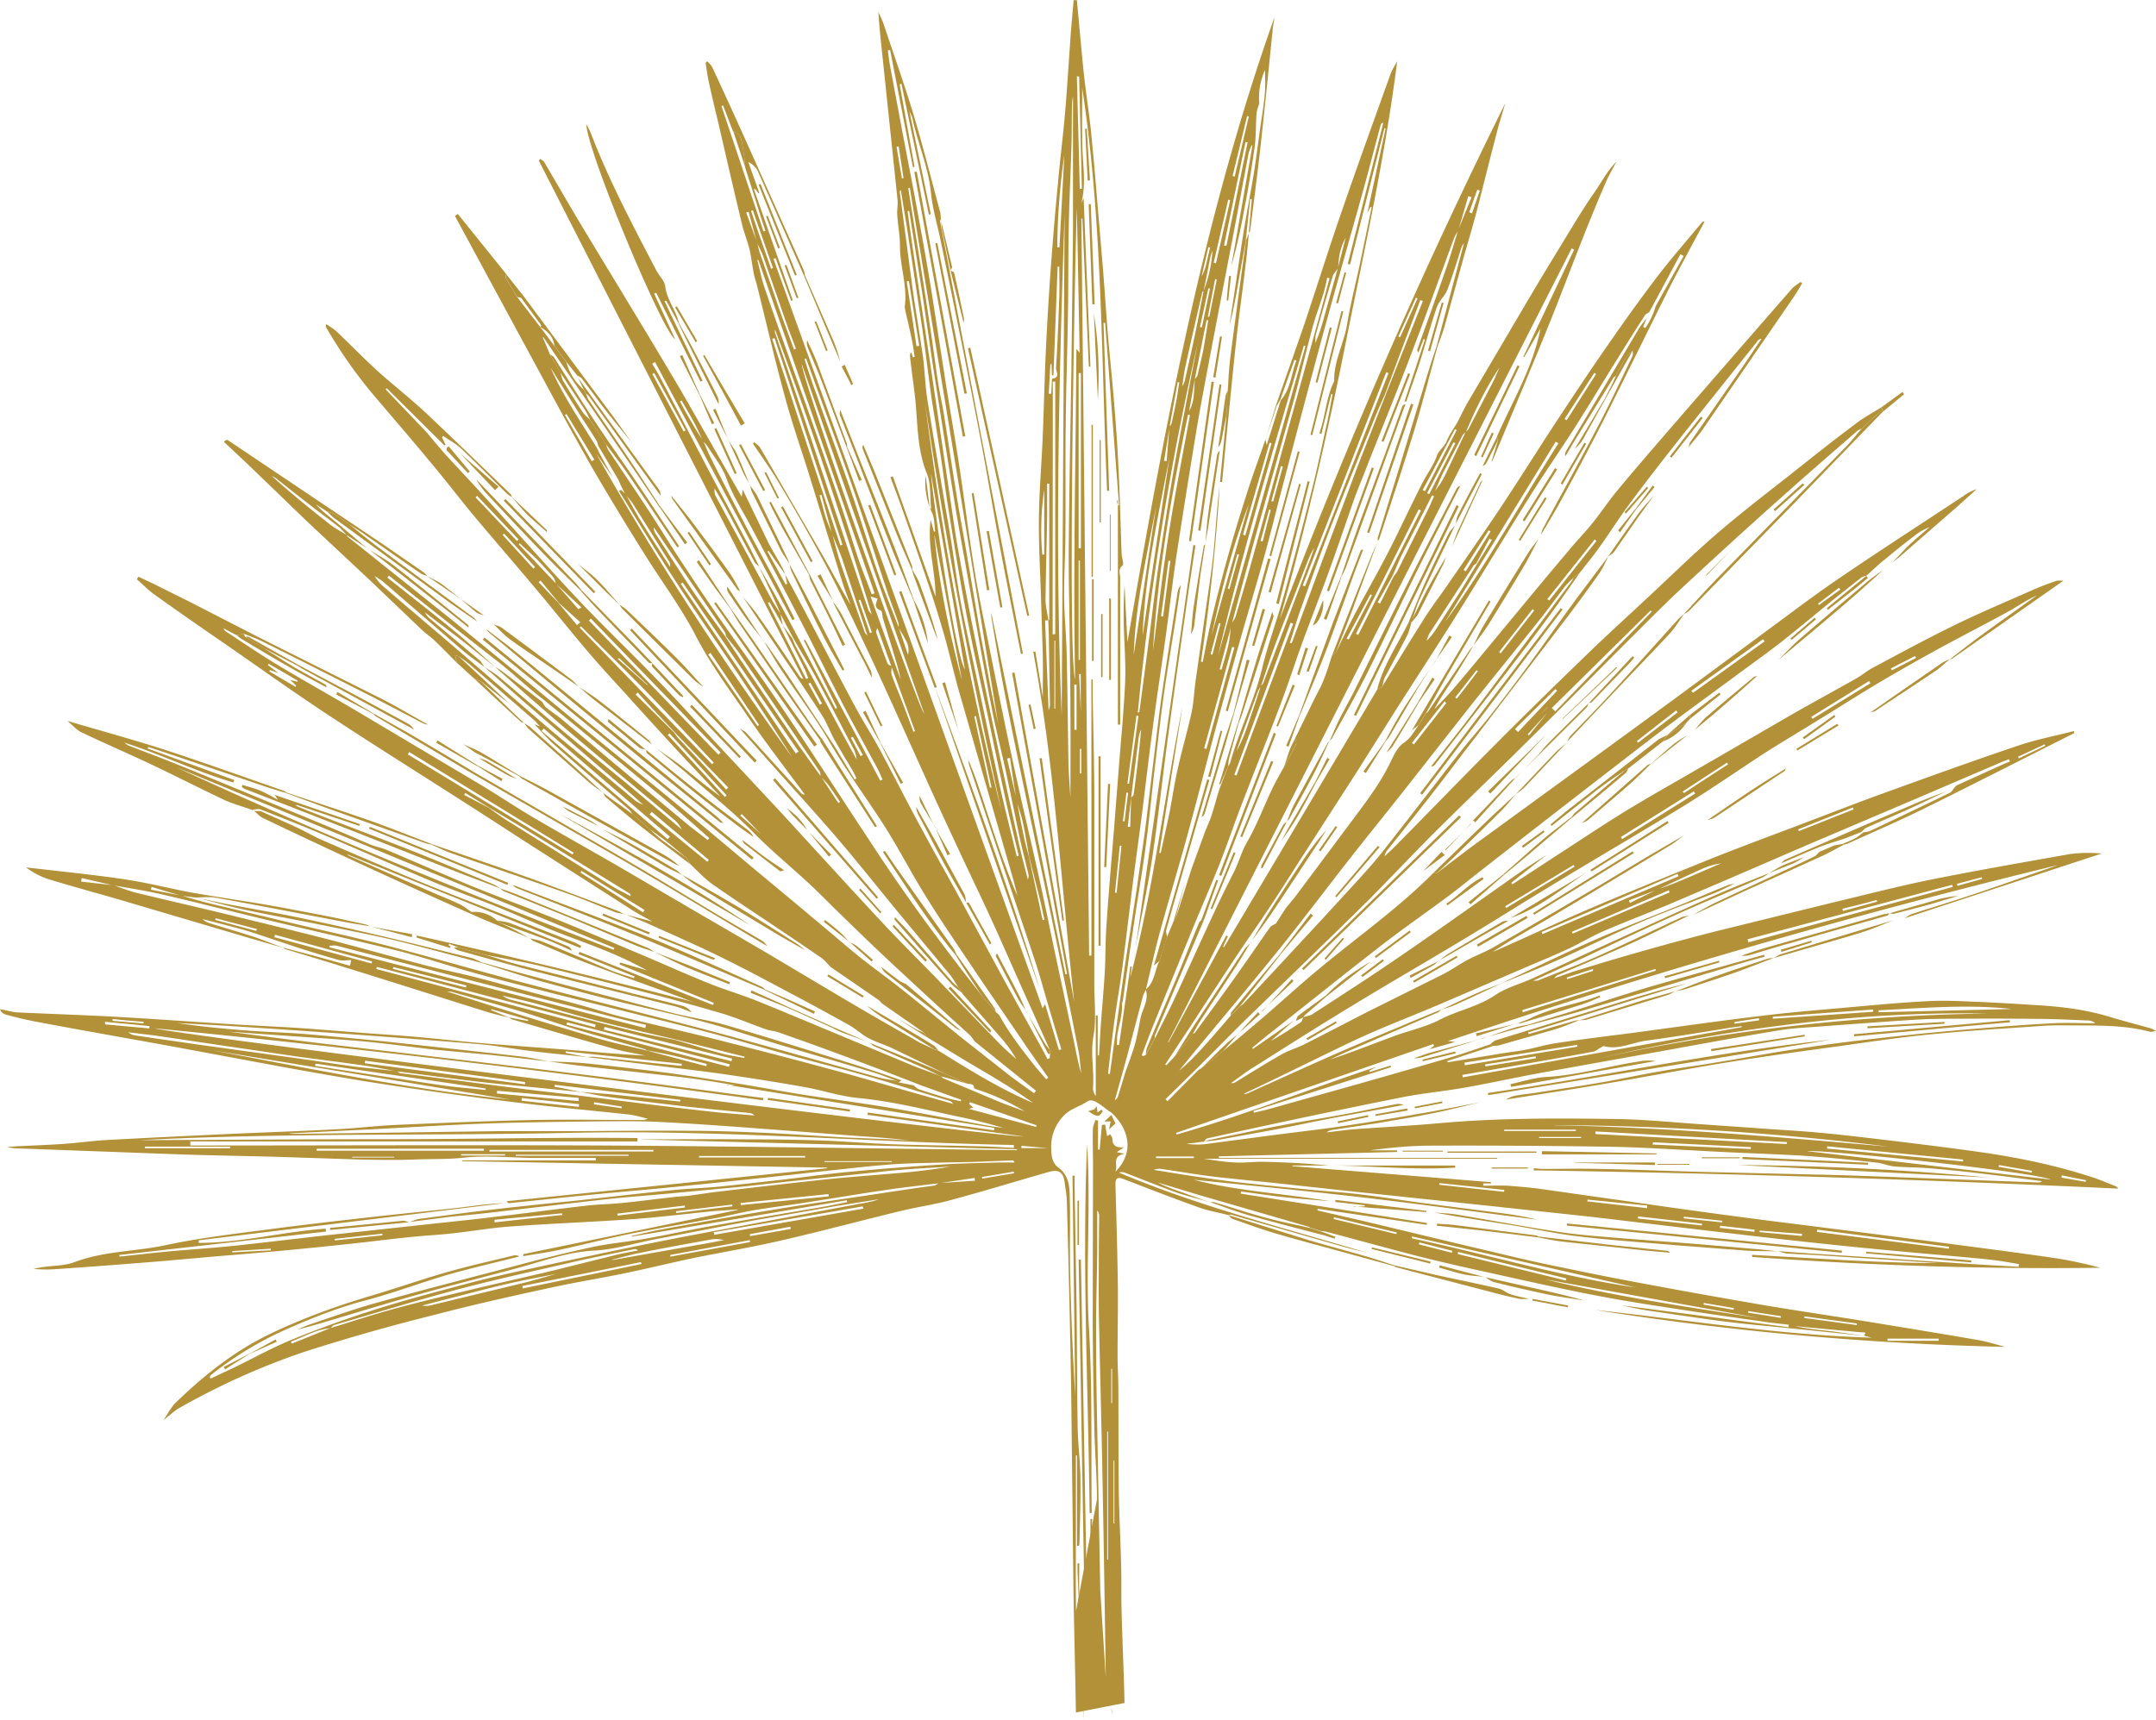 <svg xmlns="http://www.w3.org/2000/svg" viewBox="0 0 13.346 10.648" height="40.243" width="50.441"><path d="M11.705 4.14l.006.011.15-.077-.006-.012-.15.077m.408 1.334a.175.175 0 01.005.012l.152-.043-.003-.01zm-1.376.855v.011l.152-.021c0-.004 0-.009-.002-.013l-.15.023m-5.41-1.646l.014-.007-.062-.113a.168.168 0 00-.012.006l.06.114m1.552 4.006h.005v-.212h-.005zm4.514-5.038l-.01-.01-.129.098a.394.394 0 01.006.008l.133-.096m-4.41 1.26a.108.108 0 00-.01-.003l-.022.178.01.001.022-.176M.698 6.31l-.002.011.192.016v-.01a6.374 6.374 0 01-.19-.017m9.163-.296V6l-.163.053.003.01.16-.051M6.485 7.109l-.162-.014v.014zM9.572 4.42l-.115.127.007.007.108-.133m2.92.265c0 .003.003.006.006.01.054-.027.109-.052.163-.078l-.004-.009-.166.077M3.848 6.862v-.01l-.17-.027-.002.013.172.024m9.063.456l.002-.01-.15-.03-.002.014.15.026M5.075 4.364c.005-.003.01-.005.013-.009a42.142 42.142 0 01-.072-.128l-.012.006.071.131m1.003 2.924l.003.01.196-.033-.002-.01zm4.945.872l.001-.01-.202-.032c0 .003 0 .006-.002.01l.203.032m-4.33-3.523h-.008v.152h.008zM10.73 8.11l.004-.01-.187-.032-.002.01.185.032M7.49 1.532l-.01-.002-.042.182a.294.294 0 00.031-.087l.022-.093m-5.815 6.21v-.01l-.239.015v.008l.239-.013m10.698-.528l-.002.011.205.036.002-.011-.205-.036M9.16 1.18l-.015-.006-.05.14.017.007.048-.14m-1.605 2.68l-.01-.003-.051.193.011.003.05-.193m-.399 3.31h.234v-.01h-.234zm.32-5.21h.01l.046-.23c-.003-.002-.007-.002-.01-.003l-.045.232M5.562.907L5.55.908c.01.066.022.131.033.197l.01-.002-.03-.196m6.057 4.676l-.003-.01a6.56 6.56 0 01-.212.054l.003.014.212-.058M7.803 3.35c.005 0 .009.002.013.003l.05-.196a.122.122 0 00-.01-.002l-.053.195M2.18 7.163v.004h.26v-.004zm7.347-.116h.26V7.04h-.26zM7.6 3.645l.01.003.06-.214a.284.284 0 00-.011-.003zm3.06 3.924v-.01a53.812 53.812 0 00-.236-.025l-.002.01.237.025M4.592 5.04c-.002.004-.006.006-.01.01.051.045.102.09.13.117a46 46 0 00-.12-.126m.792-1.121l.013-.004-.071-.203-.011.004.07.203m5.263 3.67a.157.157 0 01-.002.013l.214.024.001-.013-.213-.024m-7.521-.443h-.273v.008h.273zm5.881-2.828l.01.007c.044-.056.087-.112.13-.17a.096.096 0 01-.008-.006l-.132.169M7.49 1.786h-.01l-.052.239.012.002.05-.241m.38 1.317c.004 0 .008.002.011.003l.06-.217-.012-.003-.059.217M2.367 7.649v-.01l-.295.032.001.01zm4.323-3.24v-.235h-.01zM1.585 5.764l.006-.011-.256-.067-.003.01.253.068m2.421-1.522l.003-.002-.177-.165-.007.006.181.16m4.78 3.452l-.003.012.204.052.003-.012-.204-.052M6.902 5.528l.01.001.03-.292-.01-.001-.03.292m3.991 2.091l-.001.01c.087.009.175.016.262.024l.001-.013-.262-.02M8.775 1.848l-.01-.005-.109.241.011.004.108-.24M4.895 7.61l-.003-.014-.25.046c0 .004 0 .008.002.012l.25-.044m6.6.595v-.01l-.324-.044-.001.01.326.044M3.12 3.304l-.008.009.19.208.01-.01-.192-.207m6.073 3.287l.002.012.313-.05-.002-.012-.313.05M6.651 4.519h.013v-.28H6.65zm-2.117 2.95a.509.509 0 00-.002-.01l-.347.041.001.011zm6.163-2.736l-.006-.011-.275.179.008.01c.09-.06.182-.119.273-.178M8.493 3.685l-.01-.005a51.64 51.64 0 01-.147.274l.013.006zM5.52 7.195V7.19h-.417v.005zm6.481 1.107v-.013h-.317v.013zm-2.72-4.265l.008.009.208-.266-.01-.008-.207.265m.475 2.966v-.008h-.444v.008zm.377-2.415l.008.011.245-.188-.009-.012-.244.19m-2.945-.773l.013.001.045-.344-.012-.001-.046.344m2.04-.525l-.012-.007-.155.245.013.009.154-.247m-.583 4.351c0-.004.002-.007.003-.01l-.39-.095c0 .004 0 .008-.002.011l.39.094M7.73.722c-.003 0-.007-.003-.01-.004l-.09.372.013.003.087-.37M.65 6.327v.016l.275.025v-.014c-.091-.01-.183-.018-.275-.027m10.48-1.193a.129.129 0 01.006.012l.338-.134A.188.188 0 0011.47 5l-.338.135M4.66 1.302a.15.15 0 00-.011.004c.04.119.082.238.124.358l.012-.004-.125-.358M9.31 7.38l.002-.012-.402-.042-.001.01zM8.74 4.6l.012.01.201-.257-.011-.01-.202.257m1.4 2.932l-.001.013.396.043.001-.011-.396-.045M9.009 2.744l-.012-.005-.163.315.013.006.162-.316m-2.111 6.3h-.005v.39h.005zm.15-4.611l-.013-.001-.056.42.01.001.058-.42m-3.54-1.869l-.01.006.166.286.016-.01a120.6 120.6 0 01-.172-.282m6.689 4.917l.001-.016-.37-.037-.001.011.37.042M9.88 2.316l-.011-.007-.184.285.013.008.182-.286m-.3 2.064l-.002-.001-.282.289-.005-.005.288-.283M3.2 3.35l.01-.01-.257-.27-.009.01.256.27m2.927 1.525l.011.003-.097-.445a.115.115 0 00-.01.003zM3.061 7.554v.015l.42-.046-.002-.01-.418.04m1.17-4.881l.013-.007-.194-.355-.012.006.194.356m2.3 1.295h-.005v.421h.005zM3.821 7.515l.002.012.417-.05-.001-.012-.418.05m3.692-5.888l.014.003.088-.39-.012-.004-.09.391m2.126 2.65l-.011-.01-.25.247a.943.943 0 00.019.019zM4.148 7.771l.002.01.493-.09-.002-.012-.493.092M5.626 1.74l-.013.003.06.4c.006 0 .011 0 .017-.002l-.064-.401m-3.19 4.248l-.005.011.453.116.003-.013-.452-.114m8.777-1.549l.008.012.358-.22-.008-.014-.358.222M8.807 3.034l.014.008.196-.379-.01-.006-.2.377m-2.355.4h.012v-.402a1.704 1.704 0 00-.012.402m3.295 1.932l-.006-.01-.424.256.007.01.423-.256M3.23 6.799l-.002.017.355.038.002-.017zM9.882 3.35l-.01-.01-.294.37.012.008.292-.368M3.98 5.65l.01-.015-.39-.242a.122.122 0 01-.007.01l.387.246m.605 1.8v.013l.545-.054-.001-.014zm-.098-2.514l.011-.01-.354-.384-.01.01zm-.09-.892l-.013.01.305.443.01-.007-.301-.446m.586 3.124v-.009h-.657v.009zm-.95-2.14l-.013.016.357.293.01-.011zm6.94 1.269v.012l.621-.043v-.014l-.622.045m-.741.777l-.002.014.608.028v-.012l-.606-.03m-.198-1.891l.007.014.452-.282a.263.263 0 00-.008-.014l-.45.282M6.587.97a4.095 4.095 0 00-.042.561l.013.001.03-.562m3.142 4.8l.005.011.6-.255a.145.145 0 00-.005-.013l-.6.257m-7.43.196a.162.162 0 01.003-.013l-.601-.165-.004.015zM7.694 3.31l.015.006.162-.571a.218.218 0 00-.012-.004l-.165.57m-1.205.53l-.02.001.022.555a.084.084 0 00.008-.045l-.006-.364c0-.049-.002-.098-.004-.147m1.088-2.32h.015l.131-.64c-.004 0-.008 0-.013-.002l-.133.641M5.389 3.693l.186.515c-.012-.064-.032-.125-.05-.186l-.06-.194c-.004-.017-.004-.044-.012-.048-.047-.015-.029-.046-.021-.073l-.043-.014M3.582 6.818v-.02l-.505-.044-.001.017.506.047m3.872-2.185l.014.005.173-.629-.014-.004-.173.628m3.015-.356a.372.372 0 01.011.013l.444-.319-.01-.013-.445.32M6.679.474L6.666.472l.018.697h.013L6.68.475M3.193 7.15v.007h.698V7.15zm5.872-.57l.003.016.697-.115a.118.118 0 01-.002-.011l-.698.11M6.677 4.086h.008v-.615h-.008zM.897 7.1v.01h.527V7.1zm8.796.829l.003-.013-.67-.164-.003.013zm-6.46.034l.003.015.735-.151-.003-.012-.735.148m2.764-1.097l.417.112c0-.004.002-.007.003-.01l-.412-.143-.006.01.026.024a2.356 2.356 0 01-.028.007m.857 2.791a.03.03 0 00.005 0v-.793h-.005zm4.395-2.043l-.002.014.818.104V7.72l-.816-.106m.903-.42V7.18l-.841-.082c0 .005 0 .01-.002.014l.843.08m-2.73-.938l.005.014.823-.258-.003-.01-.825.255M5.784 3.314c.03.31.094.607.171.901l-.17-.901m.708-.876h.014l.004-.07.001-.023c.054-.005.024-.046.025-.067.009-.144.015-.289.02-.433.002-.065 0-.13 0-.194h-.01l-.026.673h-.009l-.003-.07-.007.001-.01.183m.665.696c-.057.302-.128.602-.139.922l.139-.922m-.667.707l.005-.002v-.844h-.013V3.2c-.003.171-.008.342-.01.513 0 .043.012.086.018.129m1.24-.718c-.103.263-.17.536-.23.81l.23-.81M2.996 7.125l-.001-.012H1.96v.012zm5.398-3.2l.014.006.388-.77-.014-.007-.388.77m1.149 1.847l.005.013.842-.358c-.001-.006-.004-.01-.006-.015l-.841.36M4.045 7.12H3.03v.01h1.014zm.483-.55a.27.27 0 00.004-.015l-.79-.196a.228.228 0 00-.004.017l.79.195m5.697-2.784l-.007-.007-.612.604.021.021.598-.618m2.222 2.46c-.273-.029-.545-.005-.818.009v.012l.818-.02M5.345 7.483L5.34 7.47l-.922.16.003.016.923-.162m-2.094-.77V6.7l-.99-.132-.002.016.992.13m4.39-1.917l.014.005.351-.94a.211.211 0 01-.016-.006l-.348.941m-.964-1.402h.014V2.31h-.014zM4.513 6.606l.004-.016-1.007-.26-.003.015 1.006.261M7.24 2.828c-.072.373-.154.744-.167 1.108l.167-1.108m3.82 4.256l.002-.012-1.186-.066v.016l1.185.062m-9.108-.497L1.95 6.6l.487.075c.108.016.217.034.326.049.08.01.162.017.243.025V6.74l-1.053-.154m6.787 1.07v.012c.462.098.915.235 1.384.304L8.74 7.656m-6.206-3l-.01.015 1.02.62.007-.011-1.017-.623m2.26-2.563l-.014.004c.14.426.28.853.422 1.279l.013-.004-.42-1.279m.968.838c.005.104.146 1.114.21 1.213l-.21-1.213m-2.167.946a.188.188 0 01-.008.008l.82.846.01-.01c-.134-.142-.267-.285-.403-.425-.138-.142-.28-.28-.42-.42m5.97 4.045c.438.106.883.172 1.327.24l-1.326-.24M4.133 5.196l.014-.015-.781-.67-.014.015.78.67m3.932-1.57l.015.004.516-1.32-.014-.005-.517 1.32m-4.407.206l-.011.012.801.83.014-.013-.804-.83m8.43 1.662c0-.005-.002-.009-.003-.013l-1.266.337.005.019 1.265-.343m.607 1.812c-.105-.047-1.41-.188-1.51-.176l1.51.176M4.926 4.666l.017-.013-.717-1.046-.012.008.712 1.051M3.683 6.362l.004-.018-1.354-.357L2.329 6l1.354.361M7.137 4.03c.033-.244.06-.49.099-.733.038-.243.086-.485.13-.727l-.012-.002c-.1.483-.187.969-.217 1.462m1.806-.176c.26-.354.468-.74.704-1.109l-.017-.01-.687 1.12m1.839 2.505l-.001-.006-.072.01c-.174.028-.347.057-.52.08-.087.012-.17.058-.26.034-.006-.001-.014.005-.02.009-.016.008-.03.022-.047.025a33.81 33.81 0 01-.427.077l-.383.067.003.015 1.727-.311m-9.475.142c.615.116 1.227.242 1.849.306l-1.85-.306m5.21-2.574l.016-.001V2.363h-.015zm3.11 3.04c.69.012 1.376.072 2.063.132a17.327 17.327 0 00-2.064-.133M7.54 4.06l.541-1.917-.01-.003c-.187.637-.38 1.272-.531 1.92m-.127-1.93a18.258 18.258 0 00-.37 2.284c.006-.004.01-.005.01-.007l.059-.446c.019-.145.035-.29.056-.435.03-.2.061-.402.095-.602.032-.183.068-.366.102-.548l.048-.246m2.465 4.427a11.94 11.94 0 012.428-.281c-.822-.016-1.63.1-2.428.281M5.396 3.804a31.637 31.637 0 00-.598-1.762.032.032 0 00.001.022l.123.36c.07.205.138.41.206.614l.247.738c.003.01.014.018.02.028m-.701-2.195l-.006.002c.015.056.025.113.044.168.05.147.102.293.154.439.053.15.108.3.16.45.057.16.112.322.167.483.035.103.066.207.1.309.026.074.056.147.083.22l.018-.006-.72-2.065m1.033.889c.108.85.264 1.693.473 2.525a35.79 35.79 0 01-.473-2.525m-.764-.244c.002.094.718 2.125.758 2.165l-.758-2.165m-.968 4.112c0-.006.002-.013.004-.02-.06-.014-.122-.027-.182-.043l-.998-.257-.735-.19c-.014-.003-.03 0-.044 0v.01l1.955.5m2.66-2.155c-.013-.679.004-1.358.008-2.05l.02.023-.017-.893c-.01.193-.06 2.777-.01 2.92M5.632 1.163l-.01.002.072.45c.026.16.05.32.074.48.014.096.026.192.041.288.01.061.024.122.034.183.027.17.052.34.08.51.015.099.034.196.051.294l.09.529.07.37.06.285h-.003l-.559-3.39m.958.161c-.035 1.036-.061 2.071-.018 3.107l.018-3.107m-.296 3.978l.012-.004c-.03-.125-.06-.25-.087-.375-.035-.159-.068-.318-.101-.477-.046-.214-.094-.426-.135-.64-.041-.216-.076-.432-.111-.648-.018-.107-.03-.215-.047-.323l-.059-.373c-.02-.145-.037-.29-.058-.435l-.093-.613-.039-.238c-.006.005-.007.01-.006.013l.08.605c.02.14.044.28.064.419.011.088.013.177.027.264.034.213.071.425.107.638.014.082.029.165.042.248.02.128.036.258.061.385.04.2.085.4.127.6.027.125.052.251.08.377.02.094.041.187.063.28l.073.297M1.1 4.755c.885.41 1.789.775 2.698 1.126a.151.151 0 00.005-.011L1.101 4.755m4.527-3.449l-.01.002.03.216.111.733.066.447.052.351c.019.12.034.241.056.36.034.191.07.381.109.57a69.263 69.263 0 00.264 1.233c.017.076.037.152.056.227a.045.045 0 00.004-.032c-.017-.073-.036-.145-.052-.217l-.09-.431c-.03-.132-.062-.263-.088-.395-.045-.23-.085-.462-.127-.693-.033-.187-.068-.373-.099-.56-.044-.27-.086-.539-.128-.808-.027-.176-.051-.353-.079-.53l-.075-.473m1.014-.71c-.003.02-.006.032-.006.044-.002.093-.001.187-.004.28-.005.16-.013.321-.016.482-.004.174-.002.348-.005.521-.003.235-.012.47-.014.703-.003.222 0 .444-.002.666 0 .134-.009.268-.008.402.001.118.013.237.016.356.005.226.007.452.011.679.002.07.008.141.012.212 0-.173.002-.346 0-.519 0-.176-.003-.351-.005-.527-.002-.174-.007-.347-.005-.52.003-.358.01-.716.016-1.075l.01-.855V.873zM1.79 7.019l.025.002.627-.008.66-.009h.463c.23-.001.462-.004.693-.002.153 0 .307.005.46.012.17.007.34.02.509.029l.243.01c.053.002.107.006.16.01-.12-.017-.242-.023-.363-.032L4.862 7c-.255-.019-.51-.039-.765-.052-.143-.008-.287-.005-.43-.004-.22.003-.438.005-.656.013-.233.008-.464.023-.696.035l-.525.026m2.176.038l.01-.001c.215 0 .43-.002.647 0 .154 0 .308.002.462.007.153.006.305.019.459.024.172.006.345.007.518.012.071.001.142.006.214.01V7.09c-.902-.018-1.802-.094-2.706-.076-.902.02-1.804-.001-2.706.046.514-.002 1.027-.006 1.54-.006.514 0 1.028-.013 1.542-.007v.021H1.178v.025c.853 0 1.706-.004 2.559 0 .853.005 1.705.019 2.558.029v-.006l-2.329-.06m-.332-.51c-.113-.013-.226-.023-.339-.037-.108-.013-.215-.033-.323-.043a81.573 81.573 0 00-1.665-.12l-.209-.011c.148.022.297.036.445.047.112.009.224.011.336.02.166.014.332.03.498.046l.375.041c.16.018.322.035.482.054.055.007.109.019.163.03-.127-.015-.254-.03-.381-.043l-.321-.03c-.142-.016-.284-.036-.427-.05-.152-.014-.305-.023-.457-.034l-.173-.012-.223-.016c.368.05.736.092 1.105.135.369.044.739.087 1.108.133.366.045.731.095 1.097.143l-.002.014a96.548 96.548 0 00-3.768-.446c.172.048 5.288.68 5.38.67a819.62 819.62 0 01-.965-.134l.002-.014.781.11.002-.015-1.652-.266-.002.003h.05a5.307 5.307 0 00-.392-.058l-.57-.064c-.065-.008-.13-.018-.194-.027.083.004.166.005.248.014.17.018.34.038.51.06.142.02.283.043.424.065.128.021.256.045.385.066.173.027.347.05.52.078.219.037.437.08.655.119l.073.01a3.047 3.047 0 00-.275-.069c-.207-.044-.411-.096-.623-.116-.112-.011-.221-.048-.333-.068a14.491 14.491 0 00-.46-.074c-.147-.022-.296-.039-.444-.057l-.443-.055c.016 0 .031-.003.047-.001l.39.041.15.015.001-.013-.718-.077-.001.009c.044.01.089.018.133.027M.7 5.482l-.194-.045-.004.022.199.022c.047.016.094.035.142.047.193.047.387.091.58.138.204.05.407.099.61.151.2.052.399.108.599.16.102.027.205.047.308.073.133.034.265.072.397.107.086.023.172.043.257.067.086.023.171.052.258.073.186.046.372.087.557.133.236.06.471.12.706.184.189.05.376.106.564.159l.22.062a.035.035 0 00-.02-.018c-.168-.05-.334-.103-.502-.151-.162-.047-.325-.087-.488-.132-.156-.043-.312-.09-.469-.132-.167-.045-.336-.086-.504-.128l-.506-.126c-.151-.039-.303-.076-.454-.118-.161-.044-.32-.098-.482-.14-.287-.071-.576-.135-.864-.204-.2-.048-.4-.1-.6-.146C.908 5.516.803 5.5.7 5.482m1.344 2.742c.134-.041.268-.085.404-.122.163-.044.328-.083.492-.122.162-.039.324-.074.485-.113l.37-.092c.05-.013.103-.022.154-.032-.008-.008-.017-.01-.024-.008-.118.024-.236.048-.354.074-.245.057-.49.11-.733.174-.257.068-.512.147-.768.221-.01.003-.016.014-.025.02-.09.008-.163.054-.244.083l.005.013.238-.096m5.578-4.361c.01-.016.022-.03.027-.047.043-.143.085-.286.124-.43.063-.223.122-.446.184-.668l.224-.81.049-.185-.014-.004c-.008.036-.015.071-.026.106-.02.066-.046.131-.064.198-.04.148-.075.297-.114.444l-.093.33-.144.512a127.13 127.13 0 00-.225.835l.011.003c.016-.054.033-.108.045-.163.008-.04.01-.081.016-.121M2.458 6.634c-.065-.012-.13-.025-.195-.035-.141-.02-.283-.038-.424-.057l-.442-.065-.437-.065-.166-.02a.084.084 0 00.048.02c.13.02.26.038.391.057l.598.083c.125.017.249.037.374.054l.254.027c.006.004.012.011.018.012l.24.031c.158.02.317.042.476.061.12.016.24.029.36.043l.423.053c.152.019.305.037.457.054.079.008.158.013.237.02a.046.046 0 00-.03-.015l-.394-.04c-.16-.02-.32-.038-.48-.06-.058-.007-.115-.02-.172-.031l.188.015.428.045.001-.011-.777-.093-.001.013.049.008.113.024-.226-.023c-.133-.013-.266-.025-.399-.04-.17-.02-.341-.043-.512-.065m.909-2.3c-.106-.08-.2-.173-.305-.253a49.553 49.553 0 01-.333-.262l-.322-.255c-.003.004-.006.009-.01.012.14.112.282.221.42.335.085.07.166.146.249.22-.08-.063-.158-.128-.239-.19l-.197-.149a.12.12 0 00.035.042l.303.254c.013.012.021.029.032.043-.048-.036-.098-.07-.144-.11l-.481-.416c-.017-.014-.036-.025-.055-.038a.22.22 0 00.05.062c.174.15.349.297.522.446l.51.44.53.442c.014.012.034.018.05.027-.093-.086-.19-.165-.285-.247l-.466-.402-.233-.206c.031.021.064.04.093.064.127.107.253.216.38.322.139.117.28.23.42.346l.329.275a.173.173 0 00-.049-.062c-.182-.153-.366-.305-.548-.459-.12-.1-.236-.202-.354-.304l-.205-.182c.017.01.035.02.05.032l.242.185c.008.013.015.027.026.036.03.025.063.045.093.07l.188.158c.19.16.382.319.573.478.047.04.097.076.145.114a.168.168 0 01.01-.012c-.102-.09-.202-.18-.306-.266a178.17 178.17 0 00-.718-.59m2.196-.449l.058.17a.127.127 0 00-.004-.07c-.015-.034-.036-.066-.055-.1 0-.008.003-.018 0-.025-.023-.07-.05-.137-.073-.207-.066-.197-.128-.395-.196-.592-.073-.213-.152-.425-.229-.637L4.99 2.22l-.01.004c.024.074.048.148.075.221.07.2.145.4.214.6.058.168.109.339.167.507.039.113.085.222.127.333M8.574 2.44c-.022.05-.045.1-.066.152-.087.215-.176.429-.26.645-.067.17-.128.344-.19.518-.027.073-.049.15-.074.228l.013-.003.19-.513.21-.561.181-.463.23-.579-.016-.006-.113.3-.105.282m-4.08 1.5c-.002-.01-.003-.02-.008-.027l-.334-.493-.104-.154a.057.057 0 00.01.039c.077.118.152.238.231.355.065.096.134.189.202.283.03.048.062.096.093.143l.3.443c.064.094.131.186.197.278l.108.165a.113.113 0 00.011-.007c-.023-.033-.045-.067-.069-.1-.015-.02-.034-.038-.051-.057-.002-.01-.001-.024-.007-.032L4.58 4.05c-.026-.038-.057-.073-.086-.11m-.49 2.565l.368.097.003-.014c-.072-.018-.144-.037-.217-.054-.05-.011-.102-.02-.154-.03-.005-.003-.009-.007-.014-.008-.134-.039-.269-.075-.402-.115-.126-.039-.25-.084-.377-.122-.136-.04-.273-.077-.41-.116-.01-.003-.023-.003-.035-.004.31.101.62.198.932.29.1.03.204.051.306.076m2.882 4.109c0-.016-.009-.032-.013-.047v-.372.371M3.029 5.002L2.88 4.91l-.007.012.153.08c.037.026.073.054.11.077l.644.403c.04.025.082.045.123.067.001-.011-.002-.015-.006-.017l-.662-.407-.207-.124M4.182 6.44c.093.027.185.056.277.081.05.014.1.02.148.03l.002-.008-.425-.106c-.169-.04-.34-.079-.508-.122-.123-.031-.245-.07-.367-.103-.065-.017-.131-.031-.197-.047.015.014.032.02.049.025.257.066.514.134.772.198.082.02.166.035.25.052m3.621-2.19c.006-.008.014-.015.017-.024.099-.258.197-.516.294-.775l.02-.058c-.022.033-.035.069-.049.104-.065.168-.132.336-.196.504-.03.082-.057.166-.085.25-.006.01-.015.019-.018.03l-.095.26-.038.111a.971.971 0 00.067-.154c.029-.082.056-.165.083-.248M4.613 1.035c-.003-.03-.005-.06-.01-.089-.005-.033-.009-.069-.02-.1C4.575.83 4.552.821 4.536.81l-.06-.157-.01.004.26.776.012-.004-.03-.09c-.031-.102-.064-.203-.096-.304m.074.47a22.632 22.632 0 00-.052-.194l-.015.005.068.187c.006.022.01.045.018.067l.13.376.08.218a.175.175 0 00.012-.005l-.05-.132-.155-.446c-.01-.027-.024-.051-.036-.077M3.703 2.76c-.003-.01-.004-.02-.01-.03-.036-.059-.075-.117-.112-.176l-.173-.278c.077.175.185.333.286.496l.022.044.075.137-.1-.144c.365.651.777 1.273 1.212 1.879a24.78 24.78 0 00-.357-.549c-.122-.182-.248-.361-.367-.545-.119-.182-.232-.368-.347-.553l.012-.008.029.027c.034.06.066.122.103.181.056.09.114.18.172.269a.051.051 0 00-.01-.039 45.772 45.772 0 00-.222-.354c-.013-.02-.03-.037-.045-.056l-.025-.049c-.007-.016-.013-.031-.021-.046l-.122-.206M3.78 7.8c.006 0 .012.002.018.001l.537-.095c.049-.008.097-.018.146-.027a.186.186 0 00-.085-.003c-.142.026-.284.051-.425.08-.064.012-.127.03-.19.046l-.33.084c-.108.022-.217.042-.325.067-.123.029-.245.062-.368.093l-.145.038a.14.14 0 00.064-.004l.58-.14a6.17 6.17 0 00.194-.055L3.78 7.8m4.847-4.231c.007-.01.016-.019.022-.03l.19-.382c.014-.028.025-.056.038-.084l-.012-.006-.19.374c-.019.04-.036.082-.054.123l-.093.166.015.007.084-.168M5.15 3.304l-.065-.24-.012.003c.013.045.024.091.038.136.011.034.026.067.04.1.016.059.03.118.049.175.05.147.102.293.154.44.002.006.01.01.016.019l-.155-.471c-.019-.055-.043-.108-.065-.162m3.988.186c-.005.003-.012.006-.015.01l-.271.417c-.01.015-.015.034-.022.051a.348.348 0 00.06-.073l.155-.241.097-.16.093-.15-.015-.009-.082.155m-4.293.381a29.707 29.707 0 00-.082-.143l-.01.005.237.471.013-.005c-.007-.018-.013-.037-.021-.054l-.137-.274.06.083c.008.02.015.04.026.058l.277.518.094.172a.175.175 0 00-.023-.074c-.077-.146-.152-.292-.23-.437-.045-.082-.094-.161-.14-.242l-.078-.147-.016-.042-.117-.253c.057.102.115.202.17.305.075.14.148.282.222.423l.082.154.01-.006-.206-.418a.171.171 0 00.008-.004c.156.29.31.582.465.873l.014-.007c-.011-.024-.021-.05-.034-.073-.072-.134-.146-.267-.216-.402-.086-.167-.168-.336-.254-.502a49.405 49.405 0 00-.319-.605c-.05-.094-.108-.183-.144-.285-.025-.069-.074-.129-.113-.191-.008-.014-.02-.025-.031-.037-.019-.039-.035-.078-.056-.116-.024-.046-.051-.09-.077-.136l-.01.006c.024.044.048.089.074.132.022.039.046.075.07.113.017.038.032.076.051.113.068.134.137.269.207.402.064.122.131.243.196.365.039.073.075.148.112.222l-.014.007-.85-1.598-.018.01c.017.029.035.057.05.086.09.17.177.34.266.51.09.173.184.345.275.518.025.047.048.095.072.143-.01-.01-.024-.018-.03-.03-.063-.116-.124-.233-.186-.35l-.06-.104a.073.073 0 00.006.047l.351.648c.016.028.034.054.05.081l.014.07M7.45 1.803l-.007.004c-.035.151-.07.302-.103.453-.01.043-.015.087-.022.131a.093.093 0 00.018-.043c.022-.096.044-.193.064-.29.018-.085.033-.17.05-.256a.8.8 0 00.055-.25.285.285 0 00-.016.057c-.013.065-.025.13-.039.194m.833-.144c-.012.02-.03.036-.035.057a19.8 19.8 0 00-.103.357c-.004.016-.002.034-.003.051a.995.995 0 00.048-.137l.092-.328.048-.187a.361.361 0 00-.037.1c-.006.028-.007.058-.01.087M4.174 4.532a79.27 79.27 0 00-.163-.174l-.064-.07c-.004.005-.009.008-.012.013l.237.234.021.03.166.176.136.148.013-.012-.334-.345m1.344-.405l-.086-.237c-.008.01-.01.02-.008.028.023.063.045.127.07.19.003.008.017.012.026.018 0 .018-.006.037 0 .053.021.061.047.12.07.18l.064.172.01-.004-.146-.4m3.555-1.453c.005-.005.012-.009.016-.015l.154-.296c.014-.028.026-.058.039-.087-.053.078-.097.16-.138.244-.025.05-.047.103-.07.155-.007.006-.014.011-.019.018l-.117.225c-.02.039-.036.08-.054.12a.474.474 0 00.064-.101l.125-.263m-5.631.94l.138.158.019-.011-.158-.147c-.005-.012-.006-.028-.015-.038a2.11 2.11 0 00-.1-.11c-.035-.035-.073-.068-.109-.102l-.006.006zm6.814 1.895c.042-.015.084-.03.124-.046.092-.038.182-.078.274-.117a.403.403 0 00-.115.033c-.094.042-.188.087-.282.131l-.174.065.007.016.166-.082m-3.254-.57c.005-.006.014-.012.015-.018.01-.07.019-.142.027-.212.008-.064.014-.129.02-.193a.231.231 0 00-.018.071l-.044.351-.021.182h.015l.006-.182m-.71.02l-.04-.265-.018.004.06.26c.014.075.028.149.044.223.008.041.02.082.031.124l.085.393.011-.002-.022-.103-.073-.29c-.012-.069-.023-.139-.038-.208-.01-.046-.026-.09-.04-.136m1.104-2.61c.006-.008.014-.015.017-.024.012-.053.025-.105.036-.159.011-.06.02-.12.03-.181l-.01-.002-.073.366-.035.198a.232.232 0 00.027-.084c.004-.038.006-.076.008-.114m-.117 3.335l.097-.304.082-.225c.013-.035.03-.068.041-.103.017-.051.03-.104.046-.154.018-.052.038-.102.058-.152h-.001a.08.08 0 00.013-.022c.056-.2.15-.386.199-.589.035-.147.09-.29.13-.435.06-.214.117-.428.171-.643.039-.152.07-.305.104-.458.011-.052.02-.105.03-.157-.003 0-.006 0-.008-.002l-.061.247a.333.333 0 01-.013-.003c.038-.105.041-.22.092-.323-.004-.122.06-.232.08-.353.02-.122.051-.242.077-.364l.075-.36-.007-.002-.019.035.112-.52L8.57.793l-.213.845-.014-.004.22-.874c-.012.002-.014.008-.016.013-.038.14-.074.282-.113.422-.074.266-.15.53-.223.797-.066.24-.13.483-.194.724l-.102.388c-.03.119-.06.238-.093.356-.049.176-.102.35-.152.527a43.62 43.62 0 00-.144.52c-.06.227-.118.454-.18.68-.052.19-.11.38-.162.57-.034.123-.061.247-.091.371-.006.014-.014.027-.018.04l-.1.379-.074.266a.052.052 0 00.023-.035l.042-.138c.02-.057.042-.114.059-.172.014-.052.024-.105.034-.159.011-.06.055-.115.033-.182.057-.045.055-.12.086-.178.015-.05.03-.1.047-.149l.039-.094.015-.024m-.04-3.041c.005-.006.012-.011.013-.018.012-.052.023-.105.033-.158l.015-.098-.01-.001-.05.276-.034.212.016.001zM1.724 4.168l-.053-.019-.004.008.162.096.004-.008-.036-.034.044.01.002-.006-.18-.105-.005.008.066.05m1.735-.432l.113.135.02-.018-.131-.118a49.058 49.058 0 00-.115-.14l-.012.01.125.13m3.386 6.654c-.006-.403-.012-.806-.02-1.21-.006-.349-.016-.698-.023-1.048-.002-.137 0-.274 0-.41l.002-.192a.054.054 0 00-.012-.034v.257c-.002.175-.008.35-.007.525 0 .206.004.411.008.617l.018.957m-.02-.57c-.002-.15-.014-.299-.017-.449a33.368 33.368 0 01-.01-.65l.002-.965c0-.074-.003-.15-.001-.224 0-.019.01-.038.015-.057l.017.002v.18l.01.001.014-.153.02-.003.012.072.02-.012c.004.01.012.018.013.027 0 .04.019.059.072.054l-.045.03.049.01c-.085.016-.038.071-.058.112.123-.122.082-.271-.026-.368-.004-.004-.011-.006-.016-.01-.085-.067-.107-.073-.132-.057-.041.027-.093.042-.13.073a.274.274 0 00-.092.231c0 .043.012.082.043.104.065.048.07.116.071.184.004.152-.001.304.002.455.006.259.016.518.032.776L6.639 7.28h.013v.071l.012.73c.003.254.003.507.007.76.002.105.016.209.017.313.002.134-.003.268-.006.402l-.003.016h-.012v-.56l-.007.001v.405c0 .186-.002.372.001.557m-.001.629c-.004-.252-.011-.503-.015-.755l-.014-1.223a99.312 99.312 0 00-.027-1.187c-.001-.037-.008-.074-.013-.112-.007-.063-.031-.09-.1-.07-.197.056-.394.117-.591.17-.105.03-.213.045-.319.07-.247.06-.493.126-.74.183-.186.043-.373.074-.559.112-.14.03-.279.064-.419.093-.156.032-.314.057-.47.092-.232.05-.464.102-.693.162a12.5 12.5 0 00-.811.23 4.42 4.42 0 00-.773.346c-.034.018-.062.046-.104.078.029-.042.046-.078.073-.105.175-.17.364-.321.586-.428.2-.096.406-.171.617-.234.16-.047.316-.102.476-.148.137-.039.276-.07.415-.104a.05.05 0 01.036.006c-.149.038-.299.072-.446.114-.17.05-.335.113-.506.158-.172.045-.335.11-.497.182a2.169 2.169 0 00-.454.275.047.047 0 00-.014.017l.006.01.145-.068c.123-.06.243-.127.37-.178.172-.07.35-.133.528-.189.182-.057.367-.105.55-.154.128-.034.256-.063.385-.091.234-.051.468-.101.703-.149.211-.043.423-.082.635-.122l.69-.129c.044-.008.088-.014.13-.03l-.253.04-.52.091c-.201.037-.402.077-.603.115-.13.025-.258.065-.388.072-.156.008-.298.059-.444.1-.205.056-.412.107-.616.164-.163.045-.325.094-.487.143-.096.028-.19.058-.288.082.024-.01.048-.023.074-.031.14-.047.278-.097.42-.136.298-.083.598-.16.898-.239a9.19 9.19 0 01.428-.104c.11-.024.224-.033.335-.053.136-.024.27-.054.406-.078.232-.042.465-.08.697-.12.048-.008.096-.019.145-.028l-.002-.012-1.33.225-.002-.004c.06-.013.117-.028.177-.039.227-.041.454-.083.682-.12.188-.032.378-.059.566-.087l.332-.05.118-.016c.009-.002.017-.01.025-.015l.225-.015-.002-.017-.222.033c-.113.014-.226.026-.338.043-.17.025-.34.054-.51.08-.098.015-.195.027-.292.043-.076.013-.151.032-.227.047-.184.034-.37.065-.553.102-.141.029-.28.065-.422.096-.075.016-.152.027-.228.04l-.003-.012 1.328-.274v-.003L4.41 7.5c-.169.017-.337.038-.506.05-.246.017-.491.026-.737.044-.123.008-.244.03-.367.043-.083.01-.167.013-.25.022-.123.012-.244.028-.366.041a27.25 27.25 0 01-.819.077l-.363.032c-.22.018-.441.035-.662.05a.825.825 0 01-.132-.002c.017-.004.033-.008.05-.01.069-.011.143-.008.206-.033.182-.068.375-.064.562-.104.21-.045.426-.07.64-.098.21-.028.423-.052.634-.076.178-.02.356-.037.533-.057.095-.011.19-.026.287-.029l-1.89.23v.016c.265 0 .524-.07.786-.088l.002.018-1.28.145.002.01c.112-.012.224-.025.336-.035.125-.011.249-.019.373-.032.188-.02.375-.043.562-.064l.534-.058c.172-.019.344-.036.516-.057.185-.021.37-.047.556-.068.078-.01.156-.01.233-.018.102-.01.204-.024.305-.035.036-.005.072-.006.108-.01.063-.008.126-.019.19-.026.212-.025.426-.05.639-.073.151-.016.303-.027.454-.04a3.78 3.78 0 00.335-.041l-.218.013c-.068.005-.136.01-.204.018l-.51.054c-.122.012-.244.027-.366.04l-.479.045c-.111.01-.223.018-.334.03-.243.027-.486.056-.728.084-.086.01-.173.018-.26.027l-.249.032h.001c.022-.007.042-.017.064-.02.166-.022.333-.044.499-.063.158-.018.316-.034.474-.05.198-.022.396-.045.595-.065.09-.009.18-.012.27-.02.131-.013.263-.028.395-.043.142-.016.284-.037.427-.05.19-.018.379-.033.569-.045.12-.008.24-.009.36-.013h.094c-.006-.007-.008-.013-.01-.013l-.253.01-.162.003c-.103.003-.206.004-.308.01a6.664 6.664 0 00-.317.03c-.138.014-.276.03-.413.045-.206.022-.412.044-.617.064-.174.018-.349.032-.522.049-.176.017-.35.036-.526.054-.005.001-.01 0-.016-.012l1.982-.204V7.23L2.86 7.19v-.005h.828V7.17h-.383c-.143-.001-.288-.017-.43-.002-.105.012-.21.007-.314.012-.11.004-.219.002-.328 0l-.524-.017c-.188-.005-.377-.008-.566-.014l-.979-.036c-.04-.002-.08 0-.12-.011L.1 7.098c.098-.005.196-.008.293-.015.09-.006.18-.019.27-.024.255-.014.511-.026.767-.038.22-.01.44-.017.66-.029.124-.006.248-.022.372-.027.281-.012.562-.024.844-.03.22-.004.44 0 .66 0 .014 0 .028 0 .044-.008-.04-.009-.08-.022-.12-.026-.19-.021-.38-.038-.57-.06a24.317 24.317 0 01-1.074-.148 30.121 30.121 0 01-.499-.087l-.7-.13c-.276-.05-.55-.098-.826-.15a2.364 2.364 0 01-.19-.045A.05.05 0 010 6.249c.036.006.072.017.108.02.22.01.44.017.66.03.227.013.454.03.681.044.127.008.253.013.378.021.155.01.309.024.463.035.09.007.18.012.27.02.139.012.278.028.417.04.203.017.405.03.608.047.136.011.272.024.41.03-.068-.014-.137-.025-.203-.044-.208-.058-.415-.12-.623-.18-.006-.002-.011-.008-.018-.012l.117.022.002-.007a42.677 42.677 0 00-.228-.066l-.002.006.113.046c-.042-.01-.084-.019-.125-.031-.301-.094-.601-.19-.902-.283-.12-.038-.24-.073-.36-.11-.005-.001-.01-.006-.014-.01.07.02.14.037.21.056l.204.057.008-.035c-.025 0-.051.005-.074 0a6.054 6.054 0 01-.259-.078l-.27-.09c-.055-.018-.113-.033-.17-.048l-.147-.038c.01.01.022.018.036.023.094.03.19.057.284.088.06.02.12.045.18.067a57.104 57.104 0 01-.232-.067l-.758-.224C.608 5.532.45 5.49.294 5.442a.479.479 0 01-.133-.071l.318.036c.116.014.232.027.347.047.12.02.237.05.356.072.156.028.313.05.47.077.126.022.253.047.379.071.079.016.157.034.236.051.006.002.012.007.019.01-.056-.01-.113-.018-.168-.029-.26-.049-.52-.1-.781-.147-.042-.008-.087-.001-.131-.002h.001l-.084-.01-.185-.055-.004.017.19.037c.055.016.11.032.165.046l.523.125c.193.046.387.088.579.137.262.069.522.144.784.214.249.066.498.128.747.192.213.055.426.109.638.167.294.08.587.163.88.245.036.01.073.014.11.02l.013.01.093.019c.011.008.02.02.033.024.06.02.12.039.18.056.027.008.053.012.079.018 0-.003 0-.006.002-.009l-.253-.091a24.726 24.726 0 00-.876-.326c-.024-.009-.051-.01-.076-.018-.088-.031-.175-.068-.264-.096-.156-.046-.313-.09-.47-.13a36.601 36.601 0 00-.672-.169c-.11-.026-.22-.045-.331-.067l-.171-.046-.057-.023-.004.009.013.007c0 .004-.002.007-.003.01l-.208-.065.002-.012a48.84 48.84 0 011.715.412l-.034-.011-.039-.016c-.19-.069-.381-.136-.571-.208-.118-.044-.233-.095-.349-.143-.008-.003-.013-.011-.02-.017.024.007.05.01.074.02.144.059.286.12.429.18.045.018.093.031.139.047l.004-.011c-.116-.046-.231-.093-.347-.138l.006-.014.826.329a.101.101 0 01.006-.013l-.584-.238.004-.012.167.049a2.464 2.464 0 00-.257-.122c-.108-.044-.217-.082-.325-.125-.118-.048-.233-.1-.35-.148-.134-.054-.27-.102-.404-.158-.221-.093-.44-.19-.661-.284-.131-.056-.264-.108-.396-.16-.011-.005-.027 0-.04 0l-.009.004c-.056-.02-.115-.036-.17-.06-.158-.075-.315-.155-.473-.23-.139-.065-.28-.126-.418-.192-.029-.014-.05-.04-.086-.07.214.063.416.118.616.183.243.08.483.166.724.25.005.002.01.007.015.01l-.003.003c-.052-.016-.104-.031-.155-.049l-.466-.159a59.07 59.07 0 00-.23-.077.124.124 0 00-.004.01l.536.195-.006.015c-.226-.066-.439-.171-.676-.247l.024.017c.109.042.217.083.324.126.222.09.444.183.666.274.104.043.21.086.313.13.066.027.131.057.197.084.03.013.064.019.095.031.18.076.36.155.541.23.171.069.345.133.516.202.187.076.374.155.561.234.126.053.25.11.376.16.095.039.193.068.288.105.114.045.226.093.34.14l.614.256c.066.028.135.051.203.077.004.004.007.01.011.012l.357.15c.05.02.1.037.15.056a1.397 1.397 0 00-.294-.135c-.008-.002-.02-.007-.02-.011-.003-.031-.03-.02-.045-.027-.047-.02-.093-.042-.14-.063l-.33-.159c-.046-.021-.095-.035-.139-.059-.042-.022-.077-.056-.119-.08a17.88 17.88 0 00-.387-.21c-.144-.077-.288-.154-.435-.225-.142-.069-.287-.132-.431-.197-.046-.02-.093-.038-.14-.057v.002l.174.045c-.05-.028-.091-.049-.13-.074l-.648-.415c-.162-.105-.324-.21-.486-.313-.247-.158-.494-.313-.738-.474-.213-.14-.421-.289-.63-.434-.15-.103-.3-.207-.448-.313-.04-.028-.074-.064-.111-.096l.01-.016.095.045.213.106c.173.088.345.178.518.265l.679.34c.098.05.192.107.288.16-.01-.002-.022-.003-.031-.008l-.32-.167c-.225-.114-.45-.228-.677-.341-.036-.018-.076-.032-.114-.047l-.042.01a9.853 9.853 0 01-.084-.044c.008.012.01.016.013.018.104.068.206.138.313.203.164.099.331.192.497.29l.773.46c.107.064.21.134.317.197.182.107.367.21.55.316l.466.273c.17.099.34.197.51.298l.4.238c.152.09.304.177.457.264.034.02.072.034.108.052a.519.519 0 01.022.006c.19.118.38.237.588.325a3.237 3.237 0 00-.193-.127c-.08-.05-.163-.097-.244-.146l-.22-.134-.02-.029-.26-.181c-.008-.009-.016-.019-.026-.025l-.291-.2c-.02-.02-.036-.042-.058-.057-.104-.072-.21-.143-.316-.214-.12-.08-.24-.159-.358-.242-.049-.035-.09-.08-.135-.122l-.025-.04c-.043-.035-.084-.071-.127-.105-.034-.026-.069-.05-.103-.074l-.104-.093c-.008-.01-.014-.021-.023-.029-.153-.132-.307-.263-.458-.397-.045-.04-.085-.086-.126-.13a.935.935 0 00.033.013c-.016-.018-.025-.029-.036-.039a76.471 76.471 0 00-.401-.347c-.02-.018-.044-.032-.066-.048a1.345 1.345 0 01-.022-.007l.01.046c-.044-.044-.088-.09-.133-.133-.027-.026-.059-.047-.086-.073l-.315-.301-.392-.367-.37-.357-.144-.135a.333.333 0 01.008-.011c.006 0 .012-.004.015-.001l.36.242.596.4.261.18c.007.005.011.014.017.02-.014-.005-.03-.01-.042-.018-.12-.082-.238-.166-.358-.249-.027-.019-.056-.036-.084-.054-.028-.02-.055-.042-.085-.06-.016-.01-.035-.014-.053-.02l-.067-.043c.041.044.088.08.134.117l.187.158h.001l-.041-.027-.09-.058c-.016-.016-.03-.035-.048-.05l-.14-.106c-.085-.065-.17-.132-.253-.198-.007-.005-.016-.008-.023-.012.116.105.237.203.36.3.032.025.069.044.104.066.002.003.003.008.006.01l.645.515.389.318.41.339.34.277c.11.09.22.179.328.269l.36.302c.139.117.28.232.419.35.095.078.188.16.285.238.083.066.169.127.252.193.128.102.255.207.383.31l.286.225c.05.038.101.074.152.11l.012-.015-.38-.306c-.01-.014-.02-.03-.033-.042l-.17-.154c-.119-.11-.239-.22-.356-.33a22.593 22.593 0 01-.397-.385c-.133-.132-.282-.248-.414-.383-.133-.135-.283-.253-.426-.378l-.173-.142c.056.04.113.077.166.119.076.06.15.123.23.179l-.225-.239c-.125-.135-.25-.272-.374-.41-.079-.086-.158-.172-.233-.261-.106-.125-.207-.253-.313-.378-.127-.152-.257-.301-.384-.453-.093-.112-.18-.227-.274-.338-.105-.127-.213-.252-.32-.378a2.889 2.889 0 01-.321-.453l.004-.015c.024.017.049.031.068.05.082.078.16.158.242.234.099.089.203.17.3.26.179.168.354.339.53.508.005.005.007.013.01.02-.011-.008-.024-.014-.033-.023-.093-.092-.185-.186-.28-.276-.033-.032-.076-.054-.114-.081l-.007.009.022.045a.048.048 0 01-.007.005l-.095-.094-.262-.26-.007.007.255.267c.038.046.077.093.117.138.087.095.175.187.26.282.189.206.373.416.564.619.157.166.324.325.483.49.127.13.249.267.373.4l.404.433c.211.23.42.46.633.688.097.104.198.203.297.305.139.143.276.288.415.43.033.034.069.064.103.095a.802.802 0 00-.102-.14l-.231-.264-.001-.005-.026-.037c-.017-.026-.032-.053-.051-.077l-.334-.403c-.12-.146-.238-.295-.362-.44-.126-.147-.257-.29-.387-.436l-.217-.244c.013.008.028.014.038.024l.34.374a.03.03 0 00.024.01c-.118-.16-.24-.317-.351-.481-.112-.164-.232-.323-.324-.502-.091-.176-.212-.337-.318-.507a18.98 18.98 0 01-.312-.514c-.1-.174-.196-.35-.291-.526L3.1 1.862l-.284-.525.018-.012.298.37c0 .01-.005.02-.001.027l.07.117.146.19-.002-.003.086.115.075.101a.33.33 0 00.107.17l.014.027c.007.014.01.029.019.04.089.132.18.262.268.394.06.089.117.18.176.269a.042.042 0 01-.004.004A39.177 39.177 0 014 3.019l-.523-.764-.114-.168-.003.003.044.104.065.112c.006.019.009.04.019.056.038.064.078.128.119.19.012.018.03.032.046.048l.098.15c.005.012.007.026.015.037.08.122.163.243.243.365.072.11.14.222.213.332.072.11.146.22.22.328.139.199.281.395.416.596.175.26.343.523.516.784a11.362 11.362 0 00.503.713c.06.08.123.16.185.24l.035.044.068.078c.008.008.018.013.023.023.063.115.144.217.225.32l.063.073.013-.01c-.044-.063-.089-.125-.132-.188l-.3-.44c-.108-.162-.22-.324-.323-.49-.096-.153-.177-.315-.275-.465-.109-.167-.226-.327-.326-.499-.09-.154-.199-.296-.298-.445-.038-.057-.071-.117-.107-.176h-.001l.02.023c.05.072.1.144.148.216l.276.42.119.197.012-.006c-.008-.016-.015-.033-.024-.048-.038-.065-.077-.128-.114-.194-.027-.05-.047-.105-.078-.153-.089-.138-.182-.275-.273-.411l-.216-.32c.034.041.07.081.1.125.086.122.169.246.253.37.005.006.01.013.023.015L3.335.994l.01-.01c.008.007.019.012.024.02.086.146.17.293.258.438.17.282.342.562.51.845.088.145.17.293.254.439l.2.35.007-.044.155.322c.026.052.058.102.086.154.009.016.015.034.022.05l-.103-.147-.007.004.112.204.01-.004-.013-.058.067.124c.122.23.242.462.365.692.05.093.107.182.157.274.088.164.171.33.26.492.078.147.161.291.24.437l.28.517.182.33c.025.044.05.09.073.135l.014-.006.002-.025a.72.72 0 00-.003-.03l-.168-.373c-.065-.146-.129-.292-.195-.437-.083-.18-.17-.359-.253-.54-.074-.158-.146-.318-.218-.478-.09-.2-.18-.4-.272-.598-.089-.188-.177-.377-.273-.56a11.33 11.33 0 00-.29-.51c-.051-.088-.111-.17-.167-.254l.008-.009c.013.012.03.022.038.037l.389.67c.057.1.11.201.169.3-.02-.053-.04-.106-.057-.16-.07-.223-.138-.447-.207-.67-.05-.158-.104-.313-.146-.472-.06-.22-.111-.442-.166-.663-.007-.03-.017-.057-.023-.086-.01-.05-.015-.102-.027-.152-.013-.054-.035-.105-.047-.158-.05-.208-.098-.417-.146-.625-.02-.083-.04-.166-.058-.25-.009-.04-.014-.08-.02-.12l.01-.01c.01.013.025.024.031.038.076.162.15.325.223.488l.342.765c.005.011.006.024.009.036l-.005.004-.29-.657a.138.138 0 00-.056-.05l.068.191-.005.003-.02-.027a.071.071 0 00-.008.002l.24.687-.01.004-.096-.265-.013.005 1.666 4.641.015-.027.086.285.015-.004-.092-.31c-.023-.079-.044-.158-.07-.235-.075-.225-.15-.449-.227-.674l-.18-.536c-.005-.013-.005-.027-.006-.04h-.001c.02.05.04.099.057.15.04.117.077.235.117.352.04.116.081.23.13.343-.01-.041-.02-.083-.032-.124l-.271-.94-.066-.229c-.032-.12-.06-.241-.095-.36a8.381 8.381 0 00-.112-.35c-.052-.153-.106-.305-.16-.457l-.05-.133.015-.005.264.744c0-.159-.052-.314-.03-.475l.02.073.008-.001c-.005-.04-.004-.08-.019-.115a.435.435 0 01-.04-.232l.026.207h.008c-.008-.074 0-.155-.027-.22-.06-.149-.056-.303-.071-.456-.01-.09-.023-.178-.033-.268a.027.027 0 01.009-.025l.008.03.012-.002c-.007-.04-.011-.08-.02-.118-.011-.057-.026-.113-.038-.17a.083.083 0 01-.003-.027c.016-.126-.03-.246-.03-.37 0-.066-.013-.13-.017-.196-.002-.03.005-.06.002-.09l-.088-.84C5.457.291 5.444.183 5.437.073c.01.024.023.048.032.074.062.185.127.37.184.556.06.201.111.404.166.607.005.019.004.04.006.06l.001-.001-.009-.011.515 2.69c-.004 0-.008 0-.012.002-.043-.218-.087-.435-.128-.653-.042-.226-.08-.452-.122-.678a85.938 85.938 0 00-.245-1.218c-.02-.102-.052-.203-.062-.305-.016-.163-.083-.31-.116-.468-.003-.01-.01-.021-.018-.041l.133.64c-.004 0-.009 0-.012.002l-.17-.81-.011.003.092.511-.01.002L5.51.31l-.014.002c.004.03.007.06.012.088l.078.417c.034.178.069.356.101.535.028.15.054.3.079.451l.091.586c.028.174.059.348.085.523.03.2.055.4.087.598.023.145.053.29.082.434.05.249.1.497.153.744.05.237.107.473.16.71.04.179.076.358.114.537l.107.501c.015.07.027.141.048.211-.006-.046-.008-.093-.017-.139-.048-.245-.097-.49-.148-.735-.054-.264-.112-.527-.167-.79-.048-.228-.096-.455-.14-.683-.031-.157-.057-.314-.083-.471-.003-.017 0-.034-.005-.05l.462 2.254a.103.103 0 01.01-.002l-.34-1.864.015-.003.37 2.043c-.081-.724-.12-1.453-.254-2.171l.013-.002.046.283c0-.082.002-.172 0-.261L6.444 3.7c-.005-.165-.015-.33-.013-.496.002-.162.016-.324.023-.486.008-.19.012-.38.021-.57a21.3 21.3 0 01.073-1.003c.013-.15.032-.298.045-.447.012-.138.02-.276.03-.415.006-.094.015-.188.023-.282h.02c.014.148.027.297.042.445.013.117.03.234.044.351l.02.21.051.604c.013.15.022.299.034.448.011.135.026.269.037.404s.022.27.028.406c.01.187.014.374.021.56.001.025.016.063.006.072-.03.025-.015.052-.015.077v.909H6.92V3.1l-.007-.002.006.031h.008l-.086-1.13h-.01l.035 1.04h-.013c-.037-.828-.027-1.66-.154-2.495 0 .13-.002.246.001.362.003.117.024.234-.006.351l.014-.03.042 1.043h-.01l-.04-.916h-.006l.048 4.563h.014v-1.71h.008v.106c.004.218.01.435.01.652V6.1c0 .105.013.212-.005.314-.02.108.005.213-.003.32a.076.076 0 00.017.052v-.498h.012v.247h.008l.009-.156c.008-.121.02-.242.027-.363.005-.095.003-.19.01-.284.013-.196.03-.391.046-.587l.03-.383c.014-.181.032-.363.04-.545.004-.118-.006-.237-.009-.355-.001-.08 0-.16.005-.24l.018.355c.227-1.308.464-2.613.91-3.87L7.88.165c-.024.238-.048.476-.074.714-.02.182-.044.364-.067.546 0 .007-.006.013-.01.02h.001l.019-.212-.01-.001-.028.261.001-.001-.038.207c-.018.104-.035.21-.063.313l.036-.237c.018-.12.035-.241.055-.362.018-.11.04-.22.058-.33.017-.106.03-.213.045-.319.01-.063.02-.126.025-.19.004-.046.001-.093.001-.141a.414.414 0 00-.036.207c-.008.027-.016.046-.017.066-.005.069-.002.139-.012.207-.018.13-.04.26-.065.39-.021.116-.046.23-.079.345L7.753.9h-.006L7.73.944l-.094.5-.115.6c-.037.196-.076.394-.11.592a69.1 69.1 0 00-.13.814c-.025.17-.044.342-.068.513-.026.184-.054.366-.078.55-.026.19-.047.382-.072.574l-.048.36c-.022.176-.042.35-.065.525-.015.12-.037.239-.053.359-.014.105-.026.212-.038.318.003 0 .007 0 .011.002l.034-.247.06-.429.072-.466.051-.36c.019-.142.034-.284.052-.426.018-.145.034-.29.055-.435.03-.206.063-.411.095-.617a.1.1 0 01.02-.048l-.031.208c-.024.155-.051.31-.073.465-.024.173-.043.346-.064.52-.016.143-.03.288-.05.432-.02.154-.048.307-.07.461-.025.161-.047.323-.07.485-.002.009-.006.018-.006.027.004.07-.023.134-.03.202 0 .016 0 .031-.002.046l.014.002.07-.486h.009l-.01.07c.145-.553.211-1.12.323-1.677l-.143.903.009.001c.019-.087.039-.175.057-.263.016-.086.029-.172.048-.257.026-.117.06-.232.086-.35.014-.066.016-.135.026-.203l.062-.434c.017-.119.036-.237.048-.356.014-.136.02-.273.038-.41a12.05 12.05 0 01-.116 1.088l.011.002c.017-.082.031-.163.05-.244a10.597 10.597 0 01.226-.808c.035-.11.075-.217.112-.325l.008.034.087-.277c.062-.072.065-.164.097-.246l-.012-.005-.088.248-.024.04a.037.037 0 00-.004-.002c.06-.172.121-.343.18-.515.079-.237.154-.476.236-.712.095-.275.194-.548.292-.821.01-.03.028-.058.044-.087-.074.586-.202 1.161-.318 1.74-.115.578-.249 1.15-.41 1.718A36.139 36.139 0 019.318.639C9.3.7 9.28.764 9.264.827c-.043.163-.083.326-.125.489-.027.102-.058.203-.086.304l-.112.405c-.012.042-.03.084-.044.126l-.005-.004.17-.64a.078.078 0 00-.017.031c-.028.085-.053.172-.085.255-.015.039-.051.069-.065.107-.038.11-.069.224-.104.336-.027.084-.057.167-.086.251l-.01-.003.126-.382c-.003 0-.005-.002-.008-.003l-.033.084c-.006-.008-.008-.014-.006-.02.059-.166.12-.332.177-.499.028-.078.05-.158.075-.238l.083-.205-.02-.006-.062.212c-.009.017-.02.032-.027.05-.088.239-.174.479-.265.717-.085.224-.176.447-.264.67-.03.079-.063.156-.091.234-.05.143-.098.287-.15.43-.056.155-.116.309-.173.464-.044.123-.084.247-.13.369-.076.2-.156.4-.233.6-.049.126-.092.254-.141.38-.057.143-.119.284-.177.426l-.232.569a6.347 6.347 0 00-.068.177c-.004.01-.02.037.016.02l.056-.1c.041-.084.084-.166.123-.25.077-.166.152-.334.23-.501.044-.096.09-.19.138-.284.03-.06.046-.124.08-.183.06-.103.102-.216.153-.324.023-.049.05-.095.076-.142.025-.046.052-.093.075-.141.004-.01-.003-.026-.005-.038l.116-.237c.02-.041.044-.081.06-.124.02-.048.034-.097.05-.146l.028-.029c.038-.077.075-.156.115-.232.067-.127.14-.253.205-.38.072-.14.137-.282.208-.422.03-.06.072-.115.094-.176.014-.038.045-.055.06-.09.017-.042.045-.08.068-.12.021-.04.04-.081.062-.12l.347-.589c.07-.119.141-.237.213-.355.073-.118.143-.24.222-.353.046-.065.081-.137.14-.196-.023.044-.048.087-.068.133a11.32 11.32 0 00-.131.317c-.079.2-.154.4-.235.599-.108.266-.22.53-.33.796-.002.005-.007.01-.01.014l.04-.13-.005-.028c.097-.22.222-.427.269-.668l-.101.178-.005-.003.314-.663-.015-.008L7.23 6.454l.003.001.358-.662.01.005-.03.064.006.003.948-1.595.03-.017c.083-.135.165-.271.25-.405.043-.07.092-.136.14-.203.11-.16.222-.32.33-.481.12-.18.234-.362.352-.543.09-.136.18-.273.273-.408.11-.16.222-.319.339-.474.094-.125.198-.243.298-.364.003-.003.008-.003.015-.004-.074.14-.149.276-.22.415-.139.277-.274.555-.414.832a19.2 19.2 0 01-.248.468c-.042.078-.088.153-.133.229.005-.013.007-.027.013-.04.116-.215.234-.429.347-.645.073-.14.14-.283.208-.425.005-.01.001-.023.002-.035-.014.014-.031.026-.04.043-.024.036-.043.074-.063.112-.006.005-.013.009-.017.015l-.212.344c-.029.046-.057.094-.085.141a.044.044 0 01.006-.035l.452-.76c.013-.021.03-.04.046-.06l-.023.054.014.007a.433.433 0 00.063-.133l.174-.313-.02-.011-.167.311-.026.048c-.01.007-.022.011-.027.02-.052.08-.102.16-.152.24-.094.151-.185.302-.28.452-.091.142-.187.28-.277.424-.147.235-.29.474-.438.71-.131.21-.267.417-.4.626l-.224.356-.369.573c-.067.105-.133.21-.202.313-.06.09-.124.179-.184.27-.098.147-.194.296-.291.444l-.152.23.006.006.052-.055.112-.14c.006-.003.012-.005.016-.01.082-.113.165-.225.246-.34.073-.102.143-.206.216-.309.01-.013.03-.02.037-.024.022-.034.04-.064.06-.093.023-.03.05-.06.072-.09l.372-.498c.076-.102.15-.204.206-.32.02-.042.043-.092.08-.117.044-.03.066-.07.092-.11l.046-.072c.006-.006.012-.01.017-.017l.248-.367c.009-.013.02-.025.03-.037-.045.075-.09.15-.138.224-.035.056-.074.11-.104.17.042-.045.085-.088.125-.135.114-.134.225-.27.338-.406.122-.147.244-.295.368-.441.047-.058.1-.111.147-.17.053-.065.1-.137.154-.202.11-.133.224-.264.337-.395a374.6 374.6 0 01.744-.855c.015-.017.036-.028.054-.042l.01.008c-.017.028-.033.056-.051.083l-.569.828c-.026.036-.056.07-.084.104.004-.01.005-.022.01-.03l.327-.47.115-.171a.031.031 0 00-.023.012l-.435.545c-.115.146-.23.291-.34.44-.072.094-.135.195-.204.292-.039.055-.083.108-.124.161l-.036.027c-.018.019-.038.036-.054.056-.048.061-.093.125-.141.186-.15.189-.303.376-.453.565l-.4.509c-.118.15-.238.297-.355.447-.143.183-.282.368-.428.549-.18.223-.365.442-.547.662l-.065.081c.06-.05.114-.106.165-.164.053-.058.103-.118.154-.177l.056-.056c.008-.006.017-.012.025-.02l.227-.243c.134-.145.269-.289.402-.435.077-.084.155-.167.226-.256.16-.202.317-.408.476-.611.067-.086.14-.167.207-.253.084-.107.165-.215.245-.324.093-.128.184-.258.278-.386l.197-.262c-.02.039-.037.08-.062.114a9.154 9.154 0 01-.21.286c-.183.24-.368.48-.55.72-.078.1-.154.202-.232.303-.103.133-.208.264-.313.396a.08.08 0 00-.019.04c.027-.026.055-.05.08-.077.208-.21.413-.423.621-.631.183-.184.368-.364.554-.544.124-.12.252-.236.378-.354.14-.13.275-.263.419-.387.15-.13.307-.25.462-.372.132-.105.264-.21.398-.31.05-.039.107-.07.16-.103l.011.01-.13.12c-.009.005-.02.008-.028.015-.157.137-.315.273-.47.412-.2.178-.397.358-.593.54-.103.095-.203.195-.302.294-.213.212-.424.427-.638.638-.2.2-.406.396-.607.596-.137.137-.27.278-.406.416-.129.128-.26.255-.391.382l-.4.388-.28.281-.194.19.012.013.193-.195c.006-.002.01-.005.015-.008l.134-.106c.086-.071.172-.143.256-.215.12-.104.237-.211.36-.312.23-.19.476-.364.688-.578l.022.001.208-.158.453-.33a245.162 245.162 0 00.836-.61l.574-.424c.14-.103.277-.207.42-.304.254-.173.513-.34.77-.51a.271.271 0 01.08-.041l-.12.108-.356.31-.044.034c.035-.036.07-.075.106-.11.04-.037.081-.071.123-.107a.342.342 0 00-.092.052c-.065.05-.128.1-.191.153-.038.03-.073.064-.11.097l.003-.002c-.012.004-.025.006-.034.013l-.15.118c-.116.094-.23.19-.348.283-.102.079-.207.153-.31.23-.161.118-.322.236-.48.356a187.698 187.698 0 00-1.066.827c-.072.056-.142.114-.214.167-.135.1-.273.196-.406.299-.232.18-.462.365-.693.547l-.103.084.006.006.251-.174-.142.126c.064-.036.125-.075.186-.116.009-.006.011-.021.016-.032.02-.006.04-.008.056-.018.188-.122.376-.243.56-.37.245-.168.486-.341.73-.512.053-.038.109-.071.163-.107l-.193.152-.029.024a.151.151 0 01.007.009l.251-.164c.149-.096.296-.195.447-.288.149-.091.302-.177.454-.265l.58-.336c.132-.075.265-.148.397-.222.035-.02.066-.047.102-.066.165-.088.33-.178.498-.26.163-.08.33-.15.497-.224a1.78 1.78 0 01.138-.053c.012-.004.026-.002.048-.003l-.308.216-.378.265c-.006.004-.014.005-.02.008.07-.054.138-.108.21-.16.11-.08.22-.158.331-.237-.062.027-.117.066-.176.099-.131.072-.264.14-.395.211a12.45 12.45 0 00-.39.22c-.135.08-.267.165-.401.247-.105.065-.21.127-.314.193-.168.109-.333.224-.503.329-.276.17-.555.332-.831.5-.173.104-.344.213-.517.317-.245.148-.492.29-.736.439-.196.119-.389.242-.582.364-.05.03-.095.066-.143.1.013.003.02-.001.029-.006.094-.058.188-.117.285-.172.044-.025.095-.039.14-.062.133-.067.264-.136.397-.204l.454-.226c.054-.027.104-.063.158-.092.053-.028.11-.049.16-.078.19-.108.377-.218.564-.328.142-.083.282-.17.423-.253l.196-.114c-.031.022-.06.047-.093.066-.25.152-.5.303-.751.452-.115.068-.232.131-.344.206.048-.02.095-.042.143-.063.165-.074.327-.15.493-.22.244-.104.49-.203.735-.302.169-.067.338-.13.508-.194.178-.067.355-.137.535-.202.279-.101.558-.202.84-.297.111-.038.229-.06.344-.09l.004.012c-.308.155-.615.312-.923.464-.155.077-.313.145-.47.216-.01.006-.023.008-.035.012l-.005-.006c.027-.012.054-.022.079-.036.017-.01.032-.023.048-.035.015-.003.03-.003.044-.01.165-.078.329-.156.493-.236.01-.005.016-.018.023-.027.007-.007.012-.015.02-.019l.22-.1c.035-.016.07-.032.107-.047l-.007-.014-.045.018-.53.227-.663.282-.542.234-.333.142c-.13.054-.262.104-.392.16-.078.034-.152.079-.23.115-.086.04-.175.076-.263.114l-.54.232c-.148.063-.3.121-.447.187-.129.058-.255.122-.382.183-.123.06-.246.12-.369.178.009.002.016 0 .022-.002.18-.081.359-.163.539-.242.144-.063.288-.123.432-.183.077-.033.154-.064.232-.096-.009.007-.017.017-.027.021l-.563.243-.103.047c.133-.043.262-.095.392-.143.096-.036.198-.057.288-.103.11-.058.235-.08.341-.151.07-.048.155-.07.233-.105.182-.083.362-.168.544-.25.203-.093.406-.185.61-.275.103-.045.208-.086.313-.128-.014.009-.027.02-.042.027-.17.074-.341.144-.51.22-.202.09-.4.185-.6.279l-.31.141c.02-.001.026 0 .031-.002.125-.05.252-.098.375-.153.171-.076.34-.158.51-.237.015-.007.032-.008.049-.012-.123.059-.244.121-.368.177-.148.067-.299.13-.448.194-.004.001-.007.006-.02.018.06-.02.106-.038.154-.052a17.938 17.938 0 01.851-.24l.732-.18c.194-.046.386-.096.58-.136.293-.059.587-.11.88-.162a.896.896 0 01.194-.003l-1.22.401c.015-.01.03-.021.046-.027.112-.036.224-.07.336-.107.137-.045.273-.093.408-.14l.161-.056a45.932 45.932 0 00-3.777 1.09l.044.006-.159.045.028-.022-.005-.01-1.592.55.003.01c.416-.117.817-.281 1.24-.42a1.356 1.356 0 00-.047.025.138.138 0 01.003.008l.129-.04c0 .004.002.006.003.01l-.852.271a.106.106 0 01.003.011l.08-.019.57-.16c.187-.053.375-.107.562-.162.084-.025.166-.054.25-.082l.018.01-.283.093.002.008.34-.056c.047-.008.095-.012.143-.022.063-.012.126-.032.19-.041.157-.024.314-.043.471-.063.267-.036.533-.074.8-.106.163-.02.326-.034.489-.048.182-.016.363-.034.546-.043.112-.006.225.002.337.006.11.005.221.012.332.019.151.009.3.027.446.071.085.026.171.048.257.072.008.002.016.007.034.016-.02.004-.029.008-.035.006-.174-.046-.353-.038-.53-.04a1.72 1.72 0 00-.16.005c-.22.015-.441.028-.661.05-.19.018-.38.046-.568.073-.238.032-.474.065-.71.103-.264.043-.526.094-.79.138-.188.032-.377.06-.566.09a.025.025 0 00-.013.005c.018-.009.037-.022.056-.026.045-.01.09-.013.134-.02.14-.022.28-.042.418-.066.12-.021.24-.048.361-.068.109-.02.218-.033.327-.052.15-.024.3-.052.45-.076.13-.02.259-.039.389-.055a20.845 20.845 0 01.733-.076c.17-.014.34-.028.508-.037.094-.006.187-.001.281-.001a.067.067 0 00-.044-.017c-.104-.004-.208-.01-.312-.01a26.316 26.316 0 00-.472-.001c-.095 0-.19 0-.284.006-.188.012-.376.026-.564.04-.092.008-.184.01-.275.025-.22.036-.438.076-.657.116l-.807.145c-.164.03-.327.066-.49.095-.126.022-.254.034-.379.058a58.073 58.073 0 00-1.213.256c-.009.002-.014.014-.022.022l-.001-.002c-.035.005-.07.01-.106.013a.45.45 0 00.12.002l.408-.054c.13-.017.261-.032.392-.05a17.872 17.872 0 00.591-.096c.105-.019.21-.04.314-.06-.101.023-.201.05-.303.07-.11.023-.223.04-.335.06l-.281.042a.076.076 0 00-.038.016c.058-.007.117-.015.175-.02.178-.013.356-.022.534-.038.36-.032.721-.03 1.082-.025.184.003.367.022.55.034l.314.022c.129.01.258.016.387.028.143.013.285.03.428.047.19.023.38.046.57.073.233.033.462.08.686.152.052.016.102.038.153.058.009.003.017.008.02.017a112.905 112.905 0 00-3.617-.113v-.013c.02.001.04.004.061.004.114 0 .229-.003.343 0 .207.004.414.012.62.018l.814.019c.18.005.362.012.542.019l.743.028c.008 0 .015 0 .023-.008-.102-.013-.203-.027-.305-.039a9.998 9.998 0 00-.38-.04c-.075-.007-.15-.006-.225-.012-.039-.003-.076-.02-.115-.024a10.153 10.153 0 00-.473-.044c-.153-.008-.307-.014-.46-.021-.233-.011-.465-.028-.698-.033a56.88 56.88 0 00-1.124-.007c-.126 0-.253.012-.379.029h.167v.01l-1.103.027v.01h1.723v.005H7.45c.054.007.124.02.194.023.06.004.121-.006.181-.004.134.003.267.01.401.023H8v.004l1.229.099v.008h-.047l-.001.014c.05 0 .101-.002.151 0 .069.005.137.011.205.02l.5.071c.244.035.487.07.732.102.177.024.354.045.532.068a132.299 132.299 0 01.883.114c.183.024.366.048.548.075.091.014.181.035.27.058-.72.01-1.438-.015-2.156-.067V7.77l.574.033c.191.01.383.018.575.018l-.19-.013-.556-.036-.187-.01c-.019-.002-.038-.01-.056-.015l.204.015.476.03c.128.01.255.018.382.026.143.01.285.018.428.026 0-.005 0-.01.002-.017-.046-.007-.092-.016-.137-.022a3.04 3.04 0 00-.14-.015c-.193-.018-.387-.034-.581-.053a35.11 35.11 0 01-.469-.048c-.204-.022-.408-.046-.612-.07l-.311-.037-.385-.046-.595-.064-.901-.095-.497-.054c-.127-.013-.255-.025-.381-.04-.099-.013-.197-.03-.295-.044a.095.095 0 00-.052.005l.205.033c.103.015.206.031.309.043.152.017.304.032.456.047.107.01.214.017.32.03.12.014.24.034.36.05l.48.062c.08.01.161.022.24.043-.357-.046-.715-.095-1.073-.137-.36-.042-.722-.076-1.05-.11.256.068.553.085.847.133-.093-.008-.185-.014-.277-.024-.093-.01-.185-.024-.277-.036l-.002.013 1.153.182c0 .004 0 .008-.002.011l-.674-.099-.002.01.261.06c.269.064.538.13.808.193.125.03.25.06.376.086.177.037.353.073.53.106.256.048.512.094.768.138.216.037.432.068.647.103.232.038.464.076.696.116.06.01.12.03.173.043a19.012 19.012 0 01-2.542-.229c.57.062 1.14.155 1.715.172a2.165 2.165 0 01-.05-.013c.023-.023 0-.02-.013-.02l-.314-.029-.098-.01c.076.018.153.024.23.033l.196.027-.464-.047c-.13-.013-.261-.024-.39-.04-.141-.018-.28-.039-.421-.06a2.081 2.081 0 01-.222-.041l1.03.135.002-.015c-.053-.007-.107-.011-.16-.02a36.599 36.599 0 01-.664-.098c-.15-.023-.3-.049-.45-.079-.208-.042-.416-.089-.624-.135a13.3 13.3 0 01-.395-.092c-.189-.049-.377-.101-.566-.151-.013-.004-.027-.004-.04-.006a6.174 6.174 0 01-.063-.02L8.1 7.596 7.424 7.4l-.258-.078c.052.027.108.046.163.065l.158.057c-.07-.022-.143-.038-.213-.063-.104-.038-.208-.08-.312-.12a.05.05 0 00-.035 0c.497.21 1.02.341 1.535.496-.046-.012-.092-.022-.138-.035l-.7-.2c-.006-.002-.014.001-.02.002-.001 0 0 0 0 0-.06-.016-.123-.026-.181-.047-.158-.056-.314-.117-.47-.177-.041-.015-.049.001-.048.038.006.211.012.422.015.633.001.14-.002.28-.002.42 0 .073.005.146.005.219.001.198 0 .397.002.595.002.163.011.325.015.487.003.097 0 .195.003.293.005.187.014.373.018.56" fill="#b29138"/><path d="M4.199 2l-.075-.139-.01.005.235.492-.013.005-.274-.55-.013.005.13.282c-.076-.04-.544-1.16-.55-1.332.01.02.022.04.03.061.113.294.26.57.405.848.018.033.05.063.054.097.01.083.066.146.084.225zm-.917 3.81c-.11-.045-.222-.087-.33-.135a47.807 47.807 0 01-1.325-.61c-.02-.01-.036-.029-.054-.043.016 0 .032-.002.046.003l.217.098c.057.027.113.06.17.084.19.083.38.164.57.243.163.067.327.13.491.194l.485.19c.016.006.03.015.046.023l-.006.013-1.443-.58a.05.05 0 00.02.013c.163.072.327.145.492.216.06.027.121.05.18.078.029.013.054.034.078.05a.208.208 0 01.156.052l.029.019c.024.012.049.023.073.036.035.018.07.038.104.057zm3.406 4.427c-.002-.171-.012-.342-.018-.514V9.68h.011c0 .06-.002.12 0 .18.003.05.014.1.016.15.004.213.008.425.01.638m.038-1.278c-.008-.762-.047-1.523-.016-2.284.025.38-.01.76.012 1.14.022.38.012.761.017 1.142l-.013.001M7.4 3.377l-.039.257c-.043.3-.086.6-.127.9-.034.247-.06.495-.096.741-.025.176-.063.351-.096.526-.01.052-.019.103-.025.155l.37-2.581.014.002M5.563 6.702l-.014-.01c-.05-.018-.1-.039-.152-.054-.191-.058-.383-.113-.574-.17-.154-.046-.306-.098-.462-.139-.187-.05-.376-.088-.564-.135-.155-.038-.31-.08-.463-.122-.119-.034-.236-.073-.354-.11l.002-.003c.122.034.244.068.368.1.171.047.344.091.516.136.105.028.21.056.315.082.105.025.213.041.317.072.264.077.526.16.789.242.097.03.193.064.293.098l-.017.013m5.442 1.046c-.069-.001-.14 0-.209-.005l-.391-.03c-.208-.018-.417-.032-.624-.056-.145-.016-.288-.049-.432-.072-.157-.025-.314-.048-.47-.077.046.004.093.005.14.013.212.035.424.076.637.108.132.02.266.028.4.04l.41.031.4.034.14.014M6.71 9.725L6.677 7.8h.014l.034 1.923zm-.915-5.45c.226.61.45 1.222.639 1.845l-.64-1.845m4.63-.473c.07-.076.14-.153.213-.228l.8-.818c.03-.032.058-.068.087-.102l.13-.12.002.014-.543.561-.365.374-.293.3c-.009.009-.02.013-.03.019M3.911 2.741c-.054-.067-.11-.133-.163-.202-.05-.064-.096-.13-.146-.194-.006-.009-.019-.014-.029-.02l-.066-.083-.075-.1c-.006-.055-.04-.09-.086-.116l.002.002c0-.006.002-.014 0-.017l-.121-.165c-.005-.005-.017-.005-.025-.007-.024-.039-.048-.078-.07-.117-.003-.007 0-.017 0-.026l.107.135.56.753.112.157m5.312 3.726c.013-.009.024-.022.038-.026l.782-.24c.131-.04.262-.08.396-.11l-.98.302.004.01.28-.081c.01-.003.023-.004.035-.006-.048.019-.095.04-.144.055-.118.035-.237.068-.355.102-.012.003-.024.002-.037.004l-.019-.01M7.6 2.42c.004-.06.006-.12.013-.181.016-.133.035-.265.052-.398l.048-.35-.002.002.02-.048c-.007.063-.011.126-.02.19-.017.147-.038.294-.055.443-.02.178-.037.358-.055.537-.013.123-.024.247-.036.37l-.013-.001.041-.42.006-.143M5.675 1.063l.3 1.638a.239.239 0 01-.015.002l-.3-1.638zm1.041 9.217h.014" fill="#b29138"/><path d="M1.206 5.557c.075.015.15.032.226.046.134.026.27.048.403.076.17.035.341.073.511.113.192.045.382.093.573.14.022.006.042.018.063.027l-.003.003-.097-.026c-.15-.039-.299-.08-.448-.116-.151-.035-.303-.064-.455-.095-.158-.032-.317-.06-.474-.094-.1-.022-.199-.05-.298-.075zM9.7 7.576c.567.056 1.135.111 1.702.168l-.001.013-1.702-.168v-.013M6.006 2.152l.365 1.66-.012.002-.367-1.657.014-.005M2.837 5.867l.17.046c.068.02.135.043.202.06l.712.18c.1.025.201.048.302.075.022.005.042.02.058.04-.033-.012-.066-.027-.1-.036-.287-.072-.574-.142-.86-.215-.16-.041-.32-.087-.48-.131a.07.07 0 01-.031-.019zm7.92 1.347a17.85 17.85 0 011.55.077l-1.55-.077M8.897 2.15l-.069.256c-.03.109-.06.218-.094.325-.063.203-.13.404-.196.605-.001.005-.006.01-.01.014l.001.001c0-.008-.002-.016 0-.023l.148-.482.154-.51c.019-.063.04-.126.061-.19l.005.004M6.8 4.683h.013v1.173H6.8zm-4.127.544c.206.071.413.141.62.215.177.064.354.132.53.198.014.005.027.014.04.02-.019-.004-.04-.006-.058-.013-.093-.036-.186-.076-.28-.11-.242-.086-.486-.168-.729-.253-.043-.015-.084-.036-.126-.054zm2.982-1.509c-.042-.101-.086-.201-.127-.303a40.536 40.536 0 01-.203-.523l-.125-.32a.048.048 0 01.002-.032l.125.32c.072.18.145.361.215.543.04.104.077.209.115.313zM3.217 4.804c.06.031.121.06.18.093l.7.389a.583.583 0 01.107.075c-.012-.005-.025-.01-.037-.017a114.09 114.09 0 01-.935-.522c-.007-.004-.012-.01-.017-.015zm6.485-.211c.006-.012.01-.026.019-.036.079-.083.161-.165.239-.25.145-.158.288-.317.432-.477l.034-.03c-.03.041-.056.086-.09.123-.104.112-.21.221-.315.332l-.32.338M8.634 7.836l.244.056c.133.03.267.056.4.087.026.006.047.027.072.035.035.012.07.018.116.029-.027 0-.045.002-.063-.001a2.965 2.965 0 01-.144-.034l-.617-.161a.037.037 0 01-.012-.007.035.035 0 00.004-.004m1.847-2.171c.046-.026.091-.054.139-.076.13-.062.26-.121.39-.182.074-.034.148-.068.222-.104.011-.005.02-.018.03-.028l.093-.04.054-.01.004.006c-.045.023-.089.049-.135.07l-.486.22-.31.144" fill="#b29138"/><path d="M8.63 7.84l-.273-.075c-.152-.042-.305-.082-.456-.126-.092-.027-.182-.06-.272-.092-.01-.003-.017-.015-.025-.024v.001l.494.154c.124.037.25.07.374.106.054.016.108.035.162.052a.035.035 0 01-.004.004M7.36 3.35l.14-.987.014.002-.141.986-.013-.001m-1.39-.912l-.18-.931.012-.003.183.932-.015.002m.479 2.258L6.586 5.7l-.01.001c-.048-.335-.095-.67-.141-1.006h.014m-1.463 1.19l-.155-.088a91.116 91.116 0 01-.528-.319c-.03-.018-.056-.042-.084-.063.12.068.24.135.358.206.12.072.239.149.358.224.018.012.034.027.051.04m3.125 1.719l.062.02c.031.01.062.023.093.034l-.004.012-.063-.02c-.154-.04-.308-.08-.461-.123-.085-.024-.167-.056-.25-.084l-.002.001c.013 0 .025-.002.036.002.105.031.208.066.313.094.091.025.184.043.276.064m.414-3.334c.038-.154.13-.283.198-.423l.015.002c-.008.028-.013.057-.026.083-.044.087-.092.173-.138.26-.01.019-.012.04-.018.06a2.34 2.34 0 00-.03.018m-1.109-.986l.132-.904.012.002-.13.905-.014-.003M1.772 4.907c.172.058.345.114.517.174.129.046.256.097.384.146l-.003.003-.031-.007-.559-.199c-.104-.037-.207-.076-.311-.114zm9.235-.819c.045-.044.087-.09.135-.132.137-.119.277-.236.416-.353.032-.027.066-.05.1-.074l-.166.149c-.073.064-.147.126-.22.188l-.265.222m-7.091.952c.034.032.069.062.104.093.023.022.046.044.07.063.053.04.107.078.16.117l.025.04c-.104-.08-.21-.158-.313-.24-.071-.056-.14-.116-.21-.175-.01-.007-.013-.02-.02-.03v.001l.055.04.129.092m4.339 2.176h.753v.013c-.25.016-.501-.01-.753-.013M9.12 4c.02-.04.037-.082.06-.12.092-.153.186-.306.281-.458.019-.03.042-.057.063-.086-.03.057-.058.115-.091.17-.072.122-.146.243-.22.363-.029.045-.062.087-.093.13m-2.354 6.16c.003 0 .006 0 .008.002m2.752-2.504l.457.053.326.034c.01 0 .02.002.029.013l-.166-.015-.51-.055c-.047-.006-.094-.016-.14-.025l.004-.005M5.646 3.53c-.032-.075-.066-.15-.096-.225l-.21-.526a.026.026 0 01.004-.024l.065.154.235.591c.003.009.003.019.004.028zm1.111.042v-.941h.008v.94l-.008.001m-2.405.68c-.018-.013-.038-.025-.054-.04l-.446-.442c-.007-.008-.012-.017-.017-.026.017.012.036.023.05.038.104.098.207.197.308.298.055.055.106.115.16.172m3.919-.218l-.028.029a64.323 64.323 0 01.23-.583c.017-.044.037-.086.055-.129V3.35l-.167.451-.09.233m-4.689.218l-.198-.136c-.076-.052-.153-.102-.228-.157-.036-.026-.067-.061-.1-.092.016.006.035.01.049.02.144.106.287.213.431.321.017.013.03.03.046.044m1.303-.76c.047.088.094.175.14.264l.18.35.02.04a.16.16 0 01-.01.007c-.038-.067-.078-.133-.113-.201-.07-.137-.136-.275-.203-.413-.007-.014-.009-.032-.013-.048zm3.987 1.913c.108-.105.215-.21.324-.314.062-.06.125-.116.187-.174-.031.036-.06.073-.094.106-.089.09-.18.177-.27.265-.04.04-.083.079-.125.118h-.022m1.913 1.758l.778.036v.012l-.778-.035v-.013M4.582 3.66c-.006-.003-.015-.005-.018-.01l-.4-.557c-.005-.007-.007-.017-.01-.025.053.066.107.132.157.2.07.092.139.186.206.28.025.036.044.075.065.113m1.399 1.928c-.043-.075-.086-.149-.127-.224-.056-.102-.109-.206-.163-.309a.13.13 0 01-.02-.06l.117.207.18.33c.01.017.009.038.013.056zm-2.249-.68c-.034-.026-.07-.05-.101-.078l-.36-.319c-.01-.01-.018-.024-.027-.036v.001c.014.01.029.017.041.028l.284.254c.055.049.109.1.163.15zm-.905-.806l-.01-.046.022.007.162.15.15.142-.057-.044-.113-.09-.051-.025z" fill="#b29138"/><path d="M8.738 3.85a.236.236 0 01-.016-.003c.034-.08.064-.16.1-.24.045-.1.094-.2.144-.3.01-.022.03-.038.044-.058h-.001c-.074.154-.149.309-.222.464-.018.038-.028.078-.042.118v.017l-.004.001zm2.24 2.083c.016-.008.03-.02.047-.025l.696-.21c-.052.02-.104.044-.157.062-.072.025-.145.045-.217.066l-.37.107M5.241 2.77l-.157-.415c-.026-.068-.056-.134-.083-.202a.067.067 0 01-.004-.046c.02.046.042.09.06.137l.184.5c.003.008.002.016.003.024zm.339.89c.072.199.146.397.219.595l-.013.004-.22-.594.013-.005m1.173-2.396l.024.62h-.014l-.023-.62h.013m1.628 6.21l.068-.004v-.007l-.182-.02.001-.013.563.068-.001.007-.448-.034v.003M4.587 2.636a44.14 44.14 0 00-.235-.433l.008-.005c.083.142.166.283.25.423l-.023.015m1.523 1.02l-.095-.601.012-.002.097.6-.015.003m3.413 4.006l-.361-.044-.266-.028v-.013c.036.003.071.004.106.008l.509.065c.005.001.01.005.016.007l-.004.005m2.058-3.251l.143-.1.3-.207c.015-.01.03-.015.046-.022-.027.022-.052.047-.08.067-.126.085-.253.168-.379.252-.008.006-.02.007-.03.01m-1.789.686l.408-.36c.005-.004.013-.005.02-.007-.042.04-.082.083-.126.121-.087.077-.176.152-.265.228-.01.008-.024.012-.037.018m-.015 1.221l.386-.122.208-.058c-.018.009-.034.02-.053.025l-.49.149c-.016.005-.034.004-.05.006m-.585 1.59l.311.07c.102.023.204.046.304.075-.076-.013-.153-.022-.228-.038a8.77 8.77 0 01-.33-.076c-.02-.005-.038-.021-.057-.032z" fill="#b29138"/><path d="M10.368 6.14c.089-.034.178-.07.267-.1.102-.037.206-.07.309-.104.011-.003.024-.003.036-.004-.082.03-.163.063-.245.092-.1.035-.2.067-.3.1-.021.007-.045.01-.067.015M4.035 4.61l-.356-.276c-.034-.027-.065-.055-.098-.083.04.028.083.053.122.083.104.08.207.164.31.247.01.007.014.019.022.028M7.46 3.371l-.029.186-.038.31a.125.125 0 01-.02.058c.005-.052.007-.104.014-.155.02-.13.042-.261.065-.391 0-.003.006-.005.01-.007zm4.742 4.446l-.65-.056v-.01l.651.054v.012M4.708 1.14l.224.562-.011.004-.225-.562.012-.005m-.487 4.278c-.037-.019-.075-.035-.11-.056l-.382-.227c.063.032.127.062.189.097.09.05.18.104.269.157.012.008.023.02.034.029m6.349-.339c.092-.063.183-.126.275-.187.07-.046.14-.089.21-.133-.003.005-.004.013-.008.016l-.43.286c-.014.01-.03.012-.046.018M4.887 3.491c-.017-.027-.037-.053-.052-.081l-.18-.363c-.006-.013-.008-.029-.012-.044l-.001.001c.015.022.033.043.045.066l.191.396c.004.008.006.017.008.026z" fill="#b29138"/><path d="M7.461 3.372c.006-.063.009-.126.018-.189.016-.121.036-.243.055-.364a.042.042 0 01.016-.027l-.07.466a4.232 4.232 0 01-.02.113h.001m2.085 3.757l.708.014v.006h-.71l.002-.02M4.202 1.999c.034.063.07.126.103.19.045.087.09.173.133.26a.085.085 0 01.01.054l-.211-.423L4.199 2zM6.77 4.093h-.01v-.506h.01zM4.983 1.706l.165.379a.84.84 0 01.052.151c-.075-.175-.148-.35-.222-.526l.005-.004m.175 2.021c.017.025.036.048.05.074l.18.347c.006.013.01.028.007.046-.016-.034-.032-.069-.05-.102l-.182-.35c-.003-.004-.003-.01-.004-.016zm1.656-1.001v.509h-.007v-.51h.007m1.931 1.123V3.83c.034-.069.066-.137.103-.204.033-.06.069-.12.104-.179-.007.017-.012.035-.02.051l-.155.306c-.009.015-.022.028-.032.043M6.77 1.936c.03.178.036.358.026.539l-.025-.539m-.579 1.826l-.085-.472.014-.003.084.473-.013.002m4.298.758c.024-.027.046-.057.072-.08.097-.084.196-.166.295-.248.005-.004.013-.004.02-.006-.07.062-.14.125-.212.187-.057.05-.116.098-.175.147M6.719 9.752l.02.41-.018.001-.015-.41h.013m.153-4.898l-.024.514h-.013l.024-.515h.013m3.083-1.409c.063-.09.125-.18.19-.268.028-.039.062-.073.093-.109l-.097.134-.151.217c-.009.011-.023.018-.035.026m-4.944.11l.22.436L5.216 4c-.024-.051-.047-.102-.072-.152-.04-.084-.083-.166-.125-.25-.006-.011-.008-.026-.011-.039zm1.866.151v.504h-.011v-.504zm-1.869-.148l-.149-.26c-.026-.046-.05-.093-.074-.139l-.023-.047.01-.005.239.448zm-2.078.639l.05.025.09.087c.057.057.115.113.174.168-.006-.003-.015-.003-.02-.008-.099-.09-.196-.181-.294-.272m2.718-.669c.014.027.032.053.042.08.043.117.083.233.115.353l-.013-.029a78.935 78.935 0 01-.137-.371c-.004-.01-.006-.02-.009-.031zm3.734 1.391l.242-.255c.023-.024.05-.044.074-.065l-.26.275c-.017.017-.037.03-.056.045M8.961 7.13h.55v.008h-.552l.002-.007M5.536 3.563l-.162-.433.013-.004.161.432-.012.005M2.533 7.568l-.49.048v-.013l.196-.019.255-.025c.013 0 .027.006.04.01v-.001m7.213-.37h.497v.016L9.746 7.2zm-.758-3.814c.012-.032.022-.066.036-.098l.14-.3c.003-.005.008-.008.012-.012l-.188.41M7.6 2.42l-.007.144-.03.153c-.004.018-.007.036-.022.052l.02-.13c.008-.063.016-.127.026-.19.002-.01.008-.019.012-.028M2.944 4.662l-.076-.054c.034.016.07.03.104.048.083.048.163.099.245.148l-.002.003-.23-.125-.04-.02M6.352 6.26c-.017-.025-.036-.05-.05-.076a13.111 13.111 0 01-.137-.263c-.002-.004 0-.009.007-.017.044.084.089.167.132.252.018.033.032.07.047.105zM5.02 3.482l-.185-.341.011-.006.184.339-.01.008m-1.184.264l-.089-.085-.17-.17c.039.032.08.061.117.097.05.05.095.105.142.158m.741.763l-.226-.258.226.258m4.276 3.315l-.362-.09a.108.108 0 00.002-.01l.363.088-.003.012M6.825 3.803v.39h-.009v-.391h.009m-.092-2.684l-.016-.32.01-.002.02.321-.014.001" fill="#b29138"/><path d="M6.497 6.498c0 .01.002.019.003.029-.004-.001-.012-.001-.013-.004-.046-.087-.09-.175-.135-.263H6.35l.119.203c.007.012.018.023.027.035M4.586 2.75l.15.284-.011.007-.15-.285.011-.006m5.632 1.981c.047-.04.093-.083.142-.123.027-.021.057-.038.086-.056l-.228.18M3.385 3.295c-.04-.037-.084-.072-.123-.111-.034-.034-.063-.071-.094-.107l.216.205c.002.002.001.008.001.013m5.807 4.612c-.043-.005-.088-.007-.13-.016-.052-.011-.103-.028-.154-.042l.004-.014.28.073v-.001M5.98 5.59c.006 0 .016-.003.017-.001l.14.252a.16.16 0 01-.01.006 221 221 0 00-.146-.258m5.072-.829l.255-.171zm-5.17-3.085c.008.005.022.008.023.014.022.095.042.19.061.284.001.006 0 .012-.002.027l-.081-.325zm.001 0l-.053-.256c-.003-.016-.003-.033-.005-.05l.067.282c.002.007-.006.016-.01.024h.001m-1.45.976l.126.279-.012.005-.126-.278.012-.006m1.505 1.891l-.106-.312.017-.005.088.318zm5.717-1.994l-.002-.014-.01-.01.133-.097.01.014-.13.107m-6 1.168a.691.691 0 01.087.267l-.089-.265zm-.207.883l.14.247-.014.008-.127-.254zm-.807-1.596c-.014-.025-.03-.05-.042-.075l-.09-.197c.016.025.035.049.048.076.03.065.055.131.083.197m5.595.066l.145-.199-.145.199m-3.367.464v-.348h.005v.35l-.006-.002M4.19 1.897l.126.216-.01.006-.127-.216.01-.006m.143.553l-.124-.245.015-.007.111.25zM2.286 5.736l.266.049-.004.018-.262-.068zm1.42-.62l-.18-.09c-.016-.008-.029-.022-.043-.033l.174.09c.017.01.032.022.049.033m3.804-2.78l.042-.253.012.002-.04.253-.014-.002M2.85 3.708l-.208-.142c.03.016.061.03.088.048.042.03.08.063.12.094m.352 1.117c-.022-.01-.045-.016-.065-.028-.058-.033-.115-.068-.173-.103.018.006.036.01.052.019.062.036.124.074.186.112M6.75 9.587v-.182h.01v.182zM5.361 4.283a57 57 0 00.101.21l-.01.005-.102-.21zM4.155 3.07l-.132-.18.132.18m2.524 4.364v.275H6.67v-.274l.009-.001" fill="#b29138"/><path d="M5.449 4.6a33.156 33.156 0 01-.107-.19l.016-.009.093.198zm5.858-.01l.2-.132-.2.132M5.16 3.726l-.1-.16.019-.01.08.17zM6.789 6.85l.005.039.024-.018a.05.05 0 01.008.009c-.007.01-.013.022-.022.027-.007.004-.02.001-.029-.003-.014-.006-.026-.016-.038-.024l.035-.01c.005-.003.007-.009.017-.02M4.817 1.539l-.075-.2a.021.021 0 00.01-.004l.076.2c-.004 0-.007.002-.011.004m.427 1.229l.09.204-.016.006-.077-.208zm4.461 5.327l-.22-.042.003-.01.219.041-.002.011M3.526 3.44l-.142-.146.142.146M5.79 5.123a9.764 9.764 0 01-.087-.144.074.074 0 01-.01-.05l.095.195zM4.512 2.73a49.662 49.662 0 01-.098-.192l.015-.007.082.2zm.356-1.09l.074.203a.087.087 0 01-.01.004l-.075-.203a.36.36 0 01.011-.004m2.967 1.082c.02-.07.042-.14.063-.209l.004.004-.068.204zM2.87 4.61l-.16-.085zm7.899 2.562h-.234v-.006h.234zm-2.086-.047h.249v.006h-.25l.001-.006" fill="#b29138"/><path d="M5.788 5.124l.093.164-.016.008-.076-.172zM4.335 2.448l.086.172-.014.007-.075-.177zm-.311.443L3.91 2.74l.114.151M3.47 4.99l-.166-.1.166.1m-.474-1.179c-.016-.006-.033-.009-.046-.018-.035-.028-.068-.058-.101-.086l.147.104M5.27 2.384l-.06-.115.019-.01.052.119-.011.006m-.156-.209l-.071-.182.01-.003.07.179a.082.082 0 01-.01.006m4.344 5.061h-.223v-.007h.225l-.002.007m-2.621-.292l.044-.04.025.053-.04.036.01-.049zm-.841-2.242c-.02-.053-.037-.107-.056-.16l.055.16zm4.265 2.505h.198v.005h-.198v-.005M4.742 2.923l.08.16-.01.004-.08-.16c.004 0 .007-.003.01-.004M7.62 1.71l-.017.151a.103.103 0 00-.01-.001l.015-.151h.012M1.545 8.382l.161-.088.007.014-.168.075zm0 .001l-.152.096-.008-.015.16-.082zm4.834-4.021l.032.15-.012.003-.032-.15.012-.003m.371 5.367v-.12h.007v.12H6.75M3.404 2.194c.008.006.02.01.025.018.085.134.168.269.256.401.078.118.16.233.24.35.094.139.185.279.278.418l-.01.009-.013-.02c-.096-.143-.192-.287-.29-.43-.044-.065-.093-.127-.14-.19l-.097-.15c-.011-.022-.021-.045-.035-.066l-.15-.228-.064-.112m6.374 1.354c-.062.088-.122.176-.185.262-.087.118-.175.234-.264.35-.149.194-.299.385-.449.578-.004.005-.01.008-.021.007.08-.102.162-.203.24-.306.147-.194.293-.39.44-.586l.187-.25c.006-.008.01-.018.015-.028l.037-.027m-2.6 2.402l-.035.028.33-1.152.013.004-.04.137c-.075.263-.152.525-.226.789-.005.013.002.03.005.046l-.047.148M2.954 3.849c-.066-.046-.133-.09-.198-.138l-.682-.499c-.018-.013-.034-.03-.051-.046.017.006.036.01.052.02.03.018.057.04.086.06.063.05.125.102.19.15.192.143.385.284.578.426.01.007.017.018.025.027m4.138 2.684c.003-.017.003-.035.01-.05.06-.145.123-.29.184-.435.046-.11.09-.223.136-.334.003-.007.01-.012.015-.018l.015.002-.122.287-.18.424c-.003.007-.001.015-.002.023l-.056.1M8.78 4.49l-.04.032.477-.804.01.007-.272.463c-.044.076-.086.154-.129.23l-.046.072m-5.2-2.148l.19.264.304.419a.064.064 0 01.015.044l-.101-.139-.345-.48c-.004-.005-.01-.007-.015-.011a.62.62 0 01-.014-.026l-.034-.07m3.691 4.199c.044-.07.087-.142.133-.211l.3-.453c.01-.014.025-.026.037-.04-.032.051-.062.103-.095.154l-.212.323c-.018.028-.034.058-.05.087l-.113.14m-1.286.168l-.103-.03-.057-.015c-.04-.02-.078-.04-.118-.057l-.3-.132c-.008-.004-.014-.012-.022-.019v.001l.234.095c.076.03.151.062.226.093l.14.064M1.508 3.923a.507.507 0 01.009.02l.122.074c.06.038.119.077.18.113.063.037.13.072.194.108.005.003.008.009.007.018-.081-.044-.164-.088-.244-.134-.094-.053-.187-.11-.28-.165-.01-.006-.02-.015-.03-.023l.042-.01M5.957 6.15c-.024-.02-.05-.037-.07-.06-.117-.13-.232-.261-.347-.393-.003-.003-.004-.008 0-.018.03.033.062.064.09.097l.267.307c.01.011.023.02.034.029l.026.037m-.172.349l-.292-.18a.717.717 0 01-.126-.09l.27.159c.048.028.096.057.143.087.011.007.019.02.028.03a.519.519 0 00-.023-.006m1.833-.209c.001-.008 0-.017.005-.022.1-.122.202-.243.304-.364l.003.003-.169.216-.087.111c-.02.018-.038.037-.056.056m-1.696-.378l.233.33c.006.008.007.018.01.026l-.068-.078c-.012-.014-.023-.03-.034-.045l-.115-.177-.031-.051.005-.005M4.613 1.035L4.538.81c.015.012.038.02.044.035.012.032.016.067.022.102l.01.088m5.493 1.135l-.169.3-.003-.003.049-.097.02-.045c.02-.038.04-.076.062-.112.01-.017.027-.029.041-.043M7.665 6.401a14.13 14.13 0 00-.096.11l-.133.105c.05-.05.099-.1.15-.148.024-.024.053-.044.08-.066zm.283-1.651c.013-.037.023-.074.037-.11.01-.025.022-.047.033-.07.002.012.01.028.004.038-.022.048-.049.094-.074.142m-.612.714l-.048.18-.009.039-.015.023.072-.242M9.271 2.73l-.068.133a.039.039 0 01-.025.022l.09-.183.003.027M5.553 6.305l.115.067c.016.009.033.015.05.022l.022.03-.187-.119m4.561-1.023l-.617.382a.19.19 0 01-.007-.01l.616-.382a.2.2 0 00.008.01m-.764.403l.477-.286c-.156.1-.297.225-.478.286m.981-.59l-.478.301-.007-.01c.16-.1.318-.201.477-.302zm-1.425.857c.02-.016.038-.033.06-.046.109-.066.219-.131.33-.196a.059.059 0 01.04-.007l-.17.097-.26.15zm.551-.268l-.306.178-.008-.013.307-.178.007.013m-.709.39l.27-.156.006.01-.27.157-.006-.011m2.634-1.582l-.255.155-.006-.01.253-.155.008.01m-.221.074l.195-.139.007.01-.194.14zM8.086 6.43l.183-.106.005.01-.18.106-.008-.01" fill="#b29138"/><path d="M8.904 5.95c-.011.01-.022.022-.035.029l-.136.076a.27.27 0 01-.008-.014l.18-.09zm.14-.89l-.975.947-.009-.01.973-.948.01.011m.531-.514l-.349.368-.013-.014.362-.354m.432-.416l-.334.32.002.002.336-.317-.004-.004m-.483.542c.023-.027.045-.055.07-.08l.24-.238c-.004.009-.006.02-.013.027l-.295.293zm-.14.142l-.185.203-.066.074-.013-.012.116-.121c.04-.042.079-.084.12-.125.007-.008.019-.012.029-.019zm.451-.46l.272-.292.01.008c-.008.01-.016.022-.026.032l-.236.244c-.005.005-.014.005-.02.007zm-1.827 1.72l-.196.186.003.002.183-.2.01.012m2.556-2.511l.167-.173-.17.17.003.003m.605-.561l-.18.162-.009-.01.18-.162.01.01M9.105 5.1l-.157.166-.003-.004.161-.16V5.1" fill="#b29138"/><path d="M9.384 4.816l.139-.143.002.002-.142.14zm-.44.478l-.134.1.113-.119.021.02M7.666 6.402c.02-.024.04-.047.062-.07.019-.022.04-.043.06-.064l.011.012-.134.121zm.647-.596l-.114.129.008.008.113-.13zm-.572.033c.034-.057.067-.114.102-.17.07-.11.14-.218.213-.327a1.67 1.67 0 01.154-.202l-.04.064c-.095.144-.189.288-.285.431-.046.07-.096.135-.145.203zm1.034-1.576l-.176.3-.022.028-.002-.002c.029-.053.056-.106.087-.157.034-.059.073-.115.11-.172zm.651-1.043l.2-.321.013.007-.202.322-.011-.007m.512-.751l-.13.234a.256.256 0 01-.06.076l.187-.313zM8.784 4.347c-.05.085-.1.17-.152.255a.168.168 0 01-.049.057l.198-.315.003.003m.79-1.261c-.055.088-.11.175-.163.263l-.01-.006.163-.264a.12.12 0 00.01.007m.243-.336L9.672 3c-.004-.002-.008-.003-.011-.006l.147-.253.01.007M8.577 4.591l-.122.196-.015-.01.135-.188zm.308-.499l-.11.171-.003-.003.114-.167zm-.721 1.173l.104-.15.01.006-.104.151-.01-.007" fill="#b29138"/><path d="M8.886 4.093l.086-.158.015.01-.102.147zm-.106.251l.087-.148.014.01-.097.141-.003-.003M3.91 3.892l.774.818-.012.012-.772-.82.01-.01m.887.927l.639.738a.117.117 0 00-.01.008l-.641-.735.012-.011M3.599 3.662c-.082-.081-.165-.161-.245-.244a32.338 32.338 0 01-.338-.357.434.434 0 01-.067-.092l.188.197.421.439c.016.017.03.036.045.054a.039.039 0 00-.004.003m.076.011L3.118 3.1l.011-.01.556.574-.01.01" fill="#b29138"/><path d="M4.038 4.106c-.007 0-.017.002-.02-.001a40.44 40.44 0 01-.32-.332c-.035-.036-.066-.074-.1-.11l.005-.005.273.28c.055.055.108.112.162.168zm.539.589l-.306-.32.012-.01.303.32-.01.01m1.552 1.698l-.257-.273.012-.011.254.274a.23.23 0 01-.009.01M3.064 3.035l-.214-.226.236.205-.022.021m-.168-.106l-.13-.14c-.002-.003 0-.011 0-.017l.012-.008.13.156-.012.009m2.637 2.798l.205.218a.122.122 0 00-.01.01l-.204-.22a.184.184 0 00.009-.008" fill="#b29138"/><path d="M4.037 4.106l.193.205-.003.006c-.007-.004-.016-.006-.022-.011a13.37 13.37 0 01-.169-.179c-.003-.003.001-.014.002-.02zM5 5.144c.047.05.096.098.145.148a.483.483 0 00-.014.012L5 5.143zm.326.358l.13.146-.008.007-.13-.145.008-.008M5 5.143l-.083-.084a.573.573 0 01-.044-.052.392.392 0 01.126.137zm.04-.521l-.619-.886.01-.007.626.882-.016.011m-.521-.859l.128.181.39.567.046.06a.234.234 0 00-.009.01l-.186-.265a78.75 78.75 0 01-.31-.452c-.021-.032-.04-.066-.06-.099zm1.397 2.153c-.167-.202-.307-.423-.451-.64a.13.13 0 01.011-.008l.063.093.363.513c.008.012.012.025.018.038l-.004.004" fill="#b29138"/><path d="M5.075 4.58a.234.234 0 01.01-.01l.343.545a.526.526 0 00-.011.007 198.05 198.05 0 01-.334-.52c-.004-.007-.005-.014-.008-.022m-.347-.61c-.038-.049-.077-.096-.113-.145-.036-.05-.07-.102-.105-.153a.05.05 0 01-.008-.04l.225.339zm-.209-.205l-.077-.103c-.044-.06-.086-.122-.129-.183l.013-.01.195.295zm-.428-.623l.163.218-.014.01-.153-.224.004-.004m.301.36L4.256 3.3a.223.223 0 01.01-.007l.135.2-.01.008m-2.076.919c.085.048.171.095.255.144.128.075.255.152.383.228l.495.286c.178.104.358.205.535.31.14.082.28.169.419.252.103.062.206.121.31.182.014.008.027.02.037.036l-.116-.068c-.224-.134-.448-.27-.674-.403-.198-.116-.397-.229-.596-.344-.17-.098-.34-.195-.509-.294l-.532-.316-.009-.01zm2.333 1.312L3.46 5.037c.404.219.809.436 1.187.695M1.848 4.118l.377.2.295.16a.095.095 0 01.042.039l-.097-.053-.596-.324-.026-.017.005-.005" fill="#b29138"/><path d="M1.639 4.017l-.122-.073c.007 0 .017-.004.022 0l.309.174-.005.005-.204-.106m1.312.725L2.7 4.599l.008-.014.247.154zm-.638-.32L2.081 4.3l.008-.015.226.135zm2.815 1.612l.219.133-.007.01-.219-.132.007-.011" fill="#b29138"/><path d="M2.954 4.739l.157.084-.008.014-.152-.096zM8.23 4.59c.02-.043.037-.087.058-.13.033-.066.07-.13.103-.197.11-.221.218-.443.33-.664.096-.192.197-.382.295-.572a.032.032 0 01.023-.018l-.06.117c-.065.128-.132.257-.196.386-.11.223-.215.447-.327.67-.066.13-.139.259-.21.388-.003.008-.011.013-.018.019zm.8-1.455l-.636 1.298-.013-.006.636-1.3.012.008m.097-.319l.268-.554.012.006-.268.557-.012-.009M8.228 4.59c-.031.066-.06.134-.095.2-.048.093-.1.185-.15.277-.004.007-.012.013-.017.02.015-.034.026-.07.044-.104.069-.129.14-.257.21-.385.001-.003.006-.005.01-.008zm-.082.255c-.029.055-.057.11-.087.163a1.647 1.647 0 01-.125.195c.022-.04.043-.08.066-.118l.142-.244.004.004M9.01 3.25c.005-.02.006-.043.015-.06.044-.088.09-.174.137-.26l.011.005-.164.313.001.001M7.966 5.087l-.152.29-.007-.002c0-.006 0-.013.002-.017l.134-.25c.005-.008.015-.014.023-.02z" fill="#b29138"/><path d="M8.142 4.841l.074-.148.014.007-.084.145-.004-.004m1.104-2.157l-.068.148-.01-.004.067-.15.011.006m.814 2.084c-.06.042-.121.083-.18.128l-.275.218-.007-.009c.037-.03.073-.062.111-.092l.552-.43c.017-.013.04-.021.06-.032l.001.001-.028.039-.215.168-.019.009m-.327.293l-.276.235-.147.122-.004-.004c.083-.073.165-.147.249-.219.056-.047.116-.091.174-.137a.039.039 0 00.004.003" fill="#b29138"/><path d="M10.06 4.768l.02-.009c-.007.01-.01.024-.02.03-.108.092-.218.182-.327.273l-.004-.004c.008-.01.014-.02.023-.027l.308-.263m1.493-1.202a.11.11 0 01.009.013l-.068.057-.179.14-.007-.01.246-.201-.001.001m-1.092.861l.182-.138a.202.202 0 00.008.01l-.188.151c0-.008 0-.016-.002-.023M8.208 6.164c.081-.084.176-.151.278-.21l-.274.215zm.976-.722l-.224.164-.007-.01c.078-.05.138-.124.224-.164l.007.01" fill="#b29138"/><path d="M10.461 4.427l.002.023a.937.937 0 00-.026.028l-.115.075-.001-.002.14-.124M8.07 6.299a2.93 2.93 0 00-.048.023c.004-.011.006-.026.014-.032.056-.043.114-.084.172-.126l.004.005-.137.119c-.003.002-.004.007-.006.01m1.241-.88l-.208.182-.011-.014.215-.172a.042.042 0 00.004.004m-.8.504l.216-.16.007.01-.216.16-.007-.01" fill="#b29138"/><path d="M10.322 4.553l.115-.075a.291.291 0 01-.143.113l.028-.038m.761-.599l.15-.129.008.01-.15.127-.008-.008M8.425 6.04l.134-.1a.165.165 0 01.008.009l-.132.1zm.995-.801l.134-.097.007.009-.133.099a.104.104 0 00-.007-.011M9.21 6.768c.709-.103 1.41-.253 2.124-.33l-2.121.343-.003-.013m-1.758.302c.012-.004.024-.01.036-.012.149-.03.297-.062.446-.09.121-.023.243-.042.363-.064.114-.02.228-.045.34-.066a.082.082 0 01.052.004l-.408.075c-.127.024-.254.051-.381.076l-.358.065c-.03.006-.061.007-.092.011zm1.898-.357c.073-.015.145-.04.218-.044.195-.011.383-.066.575-.096a.334.334 0 01.106-.003l-.895.16-.004-.017m3.093-.383c-.322.028-.643.058-.965.087l-.002-.013.964-.087a.568.568 0 01.003.012m-1.852.167l.58-.089.001.01-.579.092c0-.005 0-.009-.002-.013m1.446-.157l-.477.028v-.012l.477-.027v.011m-3.322.537l-.2.034-.002-.01.197-.036a.159.159 0 00.005.012m-.435.068l.188-.039.003.011-.187.039-.004-.01m.65-.115l-.171.033-.002-.01.17-.033.002.01m.744-3.056l-.87 1.147-.012-.009.87-1.146.012.008M8.54 5.245l-.267.311a.092.092 0 01-.008-.007l.265-.312a.124.124 0 00.01.008m-.613.657l.186-.245.015.012-.198.237-.003-.004m2.41-3.076l.192-.246a.276.276 0 01.011.008l-.193.246-.01-.008m-.281.346l.138-.158a.092.092 0 00.009.007l-.138.159-.009-.008m.068-.02l.107-.146a.142.142 0 00.011.01l-.115.139z" fill="#b29138"/><path d="M10.127 3.155l-.098.14-.013-.01.107-.133zm-.661 3.188l.265-.081c.161-.05.322-.104.483-.152.235-.068.47-.132.706-.198l.004.012a6.002 6.002 0 00-.161.045l-.98.293c-.104.03-.209.057-.313.085l-.004-.004m2.231-.689c-.004.005-.008.013-.013.015-.2.057-.399.112-.598.17-.082.022-.163.048-.245.072-.02.006-.04.01-.061.006.05-.016.099-.034.149-.048l.718-.204c.017-.005.034-.007.05-.01zm-2.304.683c.03-.012.06-.021.087-.035.135-.066.285-.083.423-.138 0 .004.002.007.003.011-.039.015-.078.034-.118.046-.122.039-.245.076-.368.113-.008.003-.018.001-.028.002zm-.217.093l-.357.112a.206.206 0 01-.068.011c.034-.011.067-.024.1-.034l.326-.088zm2.521-.775l.28-.08a.635.635 0 01.143-.027l-.174.052c-.074.02-.149.04-.223.058-.008.002-.018-.002-.026-.004m-1.393.391l.337-.096.003.01-.337.098-.003-.012" fill="#b29138"/><path d="M9.47 6.347l-.294.082.001.002c.065-.022.129-.046.194-.066.03-.01.063-.015.095-.022a.042.042 0 00.004.004m-.078-.011l-.251.08a.218.218 0 00-.005-.017l.257-.062zm-.587.225l.203-.05.003.011-.203.049-.003-.01m2.218-.68l.19-.056.002.01-.187.059a.3.3 0 01-.005-.013M4.48 5.097c-.01-.003-.02-.003-.026-.008l-.472-.381a190.02 190.02 0 01-.956-.792c-.007-.006-.011-.014-.017-.021.061.047.124.093.184.142l.763.625.472.387c.018.014.034.032.051.048m-.481-.455c.122.1.244.199.367.296.084.067.17.13.256.195a.136.136 0 01.044.05c-.04-.028-.079-.055-.117-.084a12.464 12.464 0 01-.244-.189c-.1-.08-.2-.164-.299-.246-.005-.004-.004-.015-.006-.023zM5.95 6.383c-.012-.006-.025-.01-.035-.018l-.428-.336a.097.097 0 01-.032-.042c.038.03.075.059.114.087.012.008.026.013.04.02l.183.156c.052.045.105.09.158.133m-1.12-.987l-.22-.17c-.008-.006-.012-.018-.017-.027.048.037.095.074.144.11.038.028.078.053.116.079l-.023.008" fill="#b29138"/><path d="M3.999 4.641c-.014-.003-.03-.003-.04-.01l-.194-.16c-.003-.002-.003-.007.003-.018l.23.19V4.64m-.923 1.059c.028.006.058.008.085.018.12.046.239.095.357.143a.04.04 0 01.022.027c-.049-.022-.098-.046-.148-.065-.095-.036-.192-.07-.287-.104l-.029-.02m7.875-.291c.028-.016.056-.034.085-.048.043-.019.088-.034.132-.052-.022.014-.044.029-.068.04l-.149.06M8.303 3.566c.037-.11.074-.22.113-.328l.196-.531.068-.19c.003-.007.008-.012.02-.015l-.09.246-.279.767c-.007.018-.017.035-.026.053zm-.264.872l.082-.227.134-.366.168-.436c.002-.004.006-.006.015-.005l-.049.128c-.06.166-.118.332-.18.496-.053.139-.111.275-.167.412zm-.493.981l.339-.881.013.005-.338.88-.014-.004M8.504 2.9l-.277.762a.215.215 0 00-.013-.005l.278-.763zm.245-.395l-.274.796-.012-.004.271-.797.015.005m-.867 2.212l-.193.467a.144.144 0 00-.011-.005l.191-.467.013.005m.847-2.401l-.165.42a.12.12 0 01-.012-.005l.165-.42.012.005m-1.235 3.31l.143-.349.011.005-.144.348a.102.102 0 00-.01-.004M8.84 2.17l.085-.297a.075.075 0 00.011.003l-.084.3a.192.192 0 00-.013-.006m-.534 1.398l-.094.27-.016-.007.108-.265zm-.29.677l-.104.254a.151.151 0 00-.01-.004l.101-.256.013.006m-.563 1.453l-.015-.002.092-.248a.1.1 0 00.011.004l-.088.246m.675-1.826l.063-.156c.01.057-.027.148-.063.156m-.097.303l.052-.165.015.005-.055.167-.011-.007m.057-.019l.058-.158a.464.464 0 00.01.004 14.1 14.1 0 01-.055.158l-.013-.004m-.046.284l-.066.184a.176.176 0 00-.014-.006l.076-.18zm-.454-.04l.262-.942.015.004-.265.943-.012-.005m.312-.664l.195-.757a.126.126 0 00.012.003l-.191.758a.19.19 0 00-.016-.004m.212-1.044l.192-.766c.004 0 .008.002.011.003l-.192.766zM7.64 4.413c-.02.072-.039.143-.06.214l-.121.404a.045.045 0 01-.021.029l.132-.444c.02-.069.045-.137.067-.205zm.024.063c.036-.125.072-.25.11-.374.03-.101.065-.201.102-.314.004.019.009.026.007.032l-.19.59c-.007.023-.017.046-.026.069 0-.002-.002-.002-.003-.003m.189-.811l.189-.67.01.004-.186.67-.013-.004m.192-.867l-.176.646a.146.146 0 00-.011-.003l.176-.647.011.004" fill="#b29138"/><path d="M7.603 4.745l-.049.112-.007-.002.117-.38c0 .002.002.003.003.004l-.06.222c-.003.015-.003.03-.005.045zm.641-2.715l-.089.34c-.004 0-.007-.002-.011-.003l.088-.339.012.002m-.607 2.38l.081-.325.017.004-.095.324zm-.158.398l.077-.284.01.003-.074.285zm.272-.811l.065-.227.015.004L7.764 4l-.013-.003m.52-2.121l.052-.19a.117.117 0 00.01.003l-.05.19a.146.146 0 00-.012-.003M3.094 5.5l-.228-.086-.661-.26-.685-.267c-.009-.003-.016-.009-.023-.013L1.5 4.86c.036.011.072.02.107.034.036.015.07.035.113.058a.83.83 0 00-.02-.03l.528.181-.004.011-.388-.13-.004.006.078.032c.21.081.42.16.63.242.174.069.346.142.519.214.012.005.022.014.034.021zm1.641.63l-.187-.079c-.21-.09-.418-.18-.63-.266-.237-.097-.477-.19-.715-.284a.05.05 0 01-.027-.021l.258.099c.103.039.206.077.309.118.137.053.275.105.41.163.19.081.376.167.564.251.008.004.014.011.02.017zm-.684-.235c-.036-.013-.073-.024-.109-.038l-.429-.18-.391-.157c-.01-.004-.019-.013-.028-.02.034.013.07.024.104.038l.811.331c.015.007.028.017.042.026" fill="#b29138"/><path d="M2.29 5.12l.856.347a.12.12 0 00-.005.012l-.857-.348.005-.011m1.762.775l.207.08.261.107a.188.188 0 00-.005.013c-.09-.036-.18-.07-.27-.108-.065-.028-.129-.062-.193-.092m.367.049l-.342-.138.004-.011.346.138zm.319.184c.071.03.142.06.212.092l.096.043-.007.015c-.1-.05-.202-.098-.303-.147zm-1.003-.471l.288.117-.005.012-.288-.117.005-.012m1.155.583l.272.121-.005.005-.271-.122.004-.004m-.004.004l-.239-.097.006-.014c.079.035.158.07.237.107l-.004.004" fill="#b29138"/><path d="M5.161 6.361l.223.097.001-.001-.171-.063c-.02-.008-.039-.018-.058-.027l.005-.006m.099.522l-.508-.072.002-.013.508.072-.002.013M3 3.948L4.665 5.31a2.203 2.203 0 00-.01.013L2.988 3.96 3 3.948m-.724-.55c.055.035.112.065.162.104.154.12.304.243.455.364.005.004.009.008.007.02l-.125-.1-.293-.23a45.337 45.337 0 00-.205-.159zm2.983 2.435l-.16-.126.009-.01c.032.026.064.05.095.078.02.018.037.039.055.059z" fill="#b29138"/><path d="M5.258 5.834c.015.007.031.013.044.023.035.028.068.057.102.087l-.009.01a22.1 22.1 0 00-.136-.121v.001m5.477-.362c-.04.019-.079.04-.12.057-.152.06-.306.115-.457.18-.178.076-.351.163-.528.241-.113.05-.228.095-.343.142.023-.01.045-.023.068-.033.172-.08.344-.164.518-.24.181-.079.366-.15.548-.224.091-.038.182-.077.274-.114.013-.005.027-.006.04-.01m.786-.319a11.98 11.98 0 00-.102.04c-.052.017-.104.032-.155.052-.08.032-.16.068-.24.102.009-.008.016-.019.026-.023.27-.118.54-.235.811-.35.062-.027.126-.05.189-.074-.08.037-.158.076-.238.112-.086.039-.173.075-.259.114-.012.006-.022.018-.032.027m-2.232.939c-.094.044-.187.089-.282.131-.027.013-.057.02-.086.03.073-.034.146-.07.22-.102.048-.022.098-.04.148-.059m1.652-.713l-.208.095.208-.095M3.15 4.354l.16.133-.16-.133" fill="#b29138"/></svg>